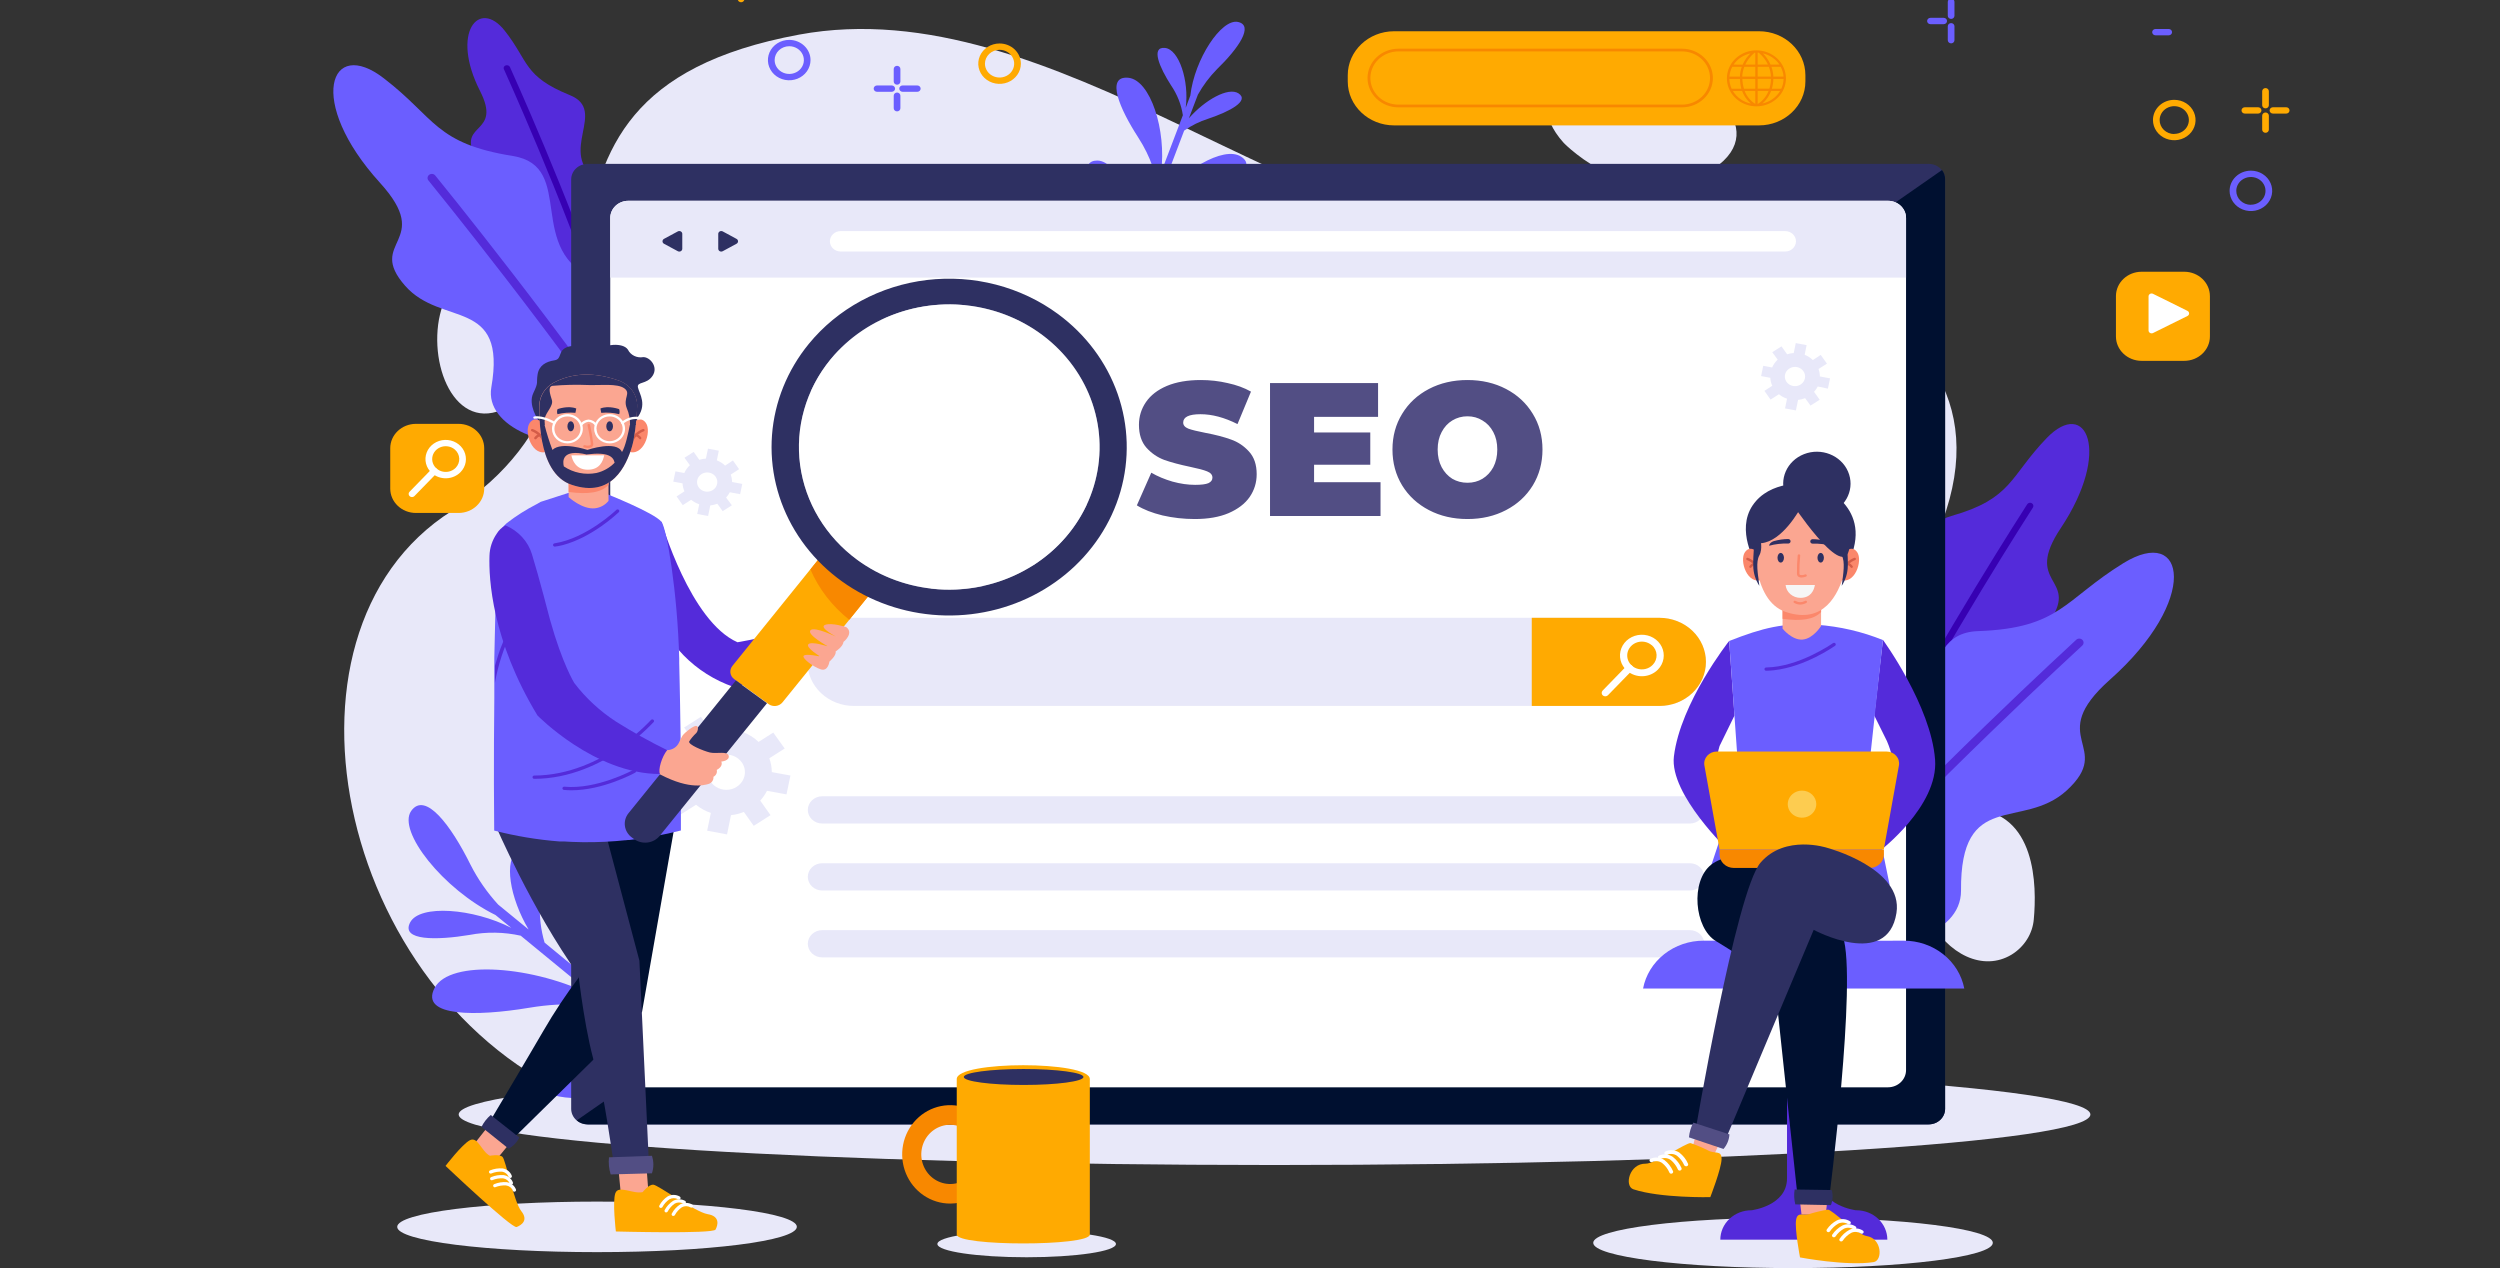 <svg width="690" height="350" viewBox="0 0 690 350" fill="none" xmlns="http://www.w3.org/2000/svg">
<rect x="0" y="0" width="690" height="350" fill="#333333" stroke="none"/>
<g clip-path="url(#clip0_2161_4464)">
<path d="M525.821 305C501.519 287.915 459.949 245.525 514.687 178.979C582.39 96.674 501.316 62.911 423.604 66.437C361.083 69.269 290.726 -3.438 220.54 9.557C127.401 26.81 187.866 101.022 124.703 141.016C70.833 175.116 93.967 279.021 164.068 305H525.821Z" fill="#E8E8F9"/>
<path d="M555.203 263.474C556.947 262.398 558.406 260.956 559.469 259.26C560.532 257.564 561.169 255.659 561.331 253.692C562.156 244.722 562.134 223.862 544.128 223.286C533.216 222.936 525.884 241.328 532.197 253.28C537.577 263.536 547.404 268.195 555.203 263.474Z" fill="#E8E8F9"/>
<path d="M431.615 39.475C431.615 39.475 452.224 60.582 472.974 46.541C489.764 35.226 469.47 19.54 453.981 17.452C437.168 15.189 418.045 24.313 431.615 39.475Z" fill="#E8E8F9"/>
<path d="M143.871 109.722C143.871 109.722 165.055 90.405 150.303 71.571C138.372 56.347 122.774 75.305 120.93 89.582C118.945 105.073 128.631 122.477 143.871 109.722Z" fill="#E8E8F9"/>
<path d="M351.772 321.544C476.135 321.544 576.952 315.3 576.952 307.596C576.952 299.893 476.135 293.648 351.772 293.648C227.409 293.648 126.593 299.893 126.593 307.596C126.593 315.3 227.409 321.544 351.772 321.544Z" fill="#E8E8F9"/>
<path d="M568.762 145.772C558.349 161.397 573.611 159.268 566.029 171.004C559.119 181.712 543.815 176.003 549.759 197.254C551.06 201.893 548.294 206.141 543.663 209.011C540.281 211.135 536.29 212.219 532.236 212.114C528.181 212.009 524.258 210.721 521.004 208.425C520.483 208.075 519.995 207.705 519.518 207.314C516.886 205.166 514.886 202.409 513.713 199.31C512.54 196.211 512.234 192.877 512.825 189.632C513.834 183.79 516.622 177.649 523.292 174.018C538.934 165.491 524.583 146.369 538.576 142.409C555.453 137.615 554.64 131.526 564.901 120.89C575.813 109.617 582.885 124.593 568.762 145.772Z" fill="#542BDA"/>
<path d="M561.082 140.091C560.789 140.543 536.861 177.696 521.047 208.421C520.526 208.071 520.038 207.701 519.561 207.31C535.429 176.555 559.216 139.628 559.509 139.175C559.637 138.977 559.843 138.836 560.081 138.782C560.319 138.728 560.57 138.766 560.778 138.887C560.987 139.008 561.136 139.203 561.193 139.429C561.25 139.655 561.21 139.893 561.082 140.091Z" fill="#3700B3"/>
<path d="M582.342 187.591C564.065 203.853 583.784 205.869 570.41 218.171C558.132 229.352 540.994 217.606 541.243 245.872C541.243 252.043 536.406 256.497 529.681 258.647C524.749 260.262 519.412 260.395 514.397 259.027C509.383 257.66 504.936 254.858 501.663 251.004C501.142 250.415 500.653 249.801 500.199 249.163C497.65 245.688 496.095 241.646 495.687 237.431C495.278 233.215 496.029 228.972 497.867 225.114C501.121 218.151 506.664 211.362 516.198 208.883C538.564 203.041 527.186 174.857 545.951 174.188C568.588 173.386 569.651 165.558 586.03 155.447C603.385 144.729 607.159 165.579 582.342 187.591Z" fill="#6B5EFF"/>
<path d="M574.696 178.187C574.186 178.649 531.775 217.603 501.664 251.012C501.143 250.423 500.654 249.808 500.2 249.171C530.398 215.741 572.537 177.035 573.058 176.561C573.285 176.355 573.59 176.244 573.904 176.25C574.218 176.257 574.517 176.382 574.734 176.597C574.951 176.813 575.069 177.101 575.062 177.399C575.055 177.697 574.923 177.981 574.696 178.187Z" fill="#542BDA"/>
<path d="M132.496 25.127C138.573 37.047 126.58 33.841 130.942 42.771C134.913 50.911 148.114 48.745 140.11 62.653C138.333 65.694 139.968 68.929 143.263 71.418C145.676 73.265 148.735 74.467 152.024 74.859C155.313 75.252 158.672 74.817 161.644 73.612C162.106 73.433 162.532 73.232 163.003 73.017C165.437 71.838 167.452 70.171 168.853 68.178C170.254 66.185 170.993 63.933 170.998 61.642C171.052 57.51 169.719 52.977 164.886 49.721C153.533 42.075 167.969 30.585 157.282 26.26C144.427 21.045 146 16.95 139.301 8.472C132.221 -0.515 124.27 8.974 132.496 25.127Z" fill="#542BDA"/>
<path d="M139.064 19.07C139.254 19.502 155.646 55.675 165.381 85C165.931 84.77 166.439 84.513 167 84.238C157.212 54.858 140.937 18.932 140.736 18.492C140.648 18.299 140.475 18.145 140.255 18.064C140.036 17.982 139.788 17.979 139.567 18.055C139.345 18.132 139.167 18.282 139.073 18.473C138.979 18.663 138.976 18.878 139.064 19.07Z" fill="#3700B3"/>
<path d="M104.873 50.449C119.945 67.033 100.835 66.427 111.849 78.916C121.891 90.303 139.934 81.974 135.604 106.924C134.663 112.388 138.679 116.906 144.788 119.615C149.261 121.638 154.336 122.402 159.321 121.8C164.306 121.199 168.958 119.262 172.643 116.254C173.218 115.795 173.783 115.336 174.306 114.803C177.242 112.04 179.312 108.657 180.315 104.983C181.317 101.309 181.218 97.469 180.028 93.838C177.936 87.291 173.637 80.624 164.892 77.309C144.401 69.439 159.359 45.913 141.545 43.057C120.061 39.604 120.186 32.561 105.981 21.642C91.013 10.026 84.444 27.969 104.873 50.449Z" fill="#6B5EFF"/>
<path d="M118.25 49.812C118.684 50.346 154.782 94.648 179.545 131.802C180.142 131.287 180.727 130.773 181.27 130.176C156.43 92.992 120.528 48.917 120.126 48.433C119.932 48.198 119.647 48.045 119.334 48.008C119.021 47.972 118.705 48.054 118.456 48.238C118.333 48.328 118.231 48.441 118.154 48.569C118.077 48.697 118.028 48.838 118.009 48.984C117.99 49.13 118.001 49.279 118.043 49.42C118.084 49.562 118.154 49.695 118.25 49.812Z" fill="#542BDA"/>
<path d="M336.209 61.428C331.091 58.148 318.284 66.248 311.582 76.082L317.528 60.477C321.019 57.753 325.02 55.663 329.327 54.314C338.476 51.277 347.647 46.512 342.529 43.225C337.721 40.14 326.138 47.092 319.198 56.089L326.829 36.05C328.852 34.629 331.101 33.517 333.495 32.756C339.254 30.839 345.013 27.835 341.817 25.763C339.009 23.961 332.545 27.586 328.139 32.635L330.615 26.141C332.032 23.583 333.807 21.213 335.892 19.095C341.766 13.398 346.208 6.986 341.651 6.055C337.094 5.123 329.694 16.294 328.528 26.384L327.254 29.759C328.247 22.422 325.432 13.56 321.495 13.223C317.557 12.885 320.055 18.663 323.215 23.57C324.92 26.062 326.03 28.872 326.469 31.804L320.458 47.598C321.991 35.969 317.528 21.95 311.323 21.45C305.118 20.951 309.048 30.049 314.087 37.838C317.888 43.724 318.954 48.401 319.249 50.852L312.05 69.791C313.324 58.317 308.94 44.352 302.829 44.311C298.113 44.311 299.56 50.514 305.19 59.322C308.006 63.654 309.857 68.476 310.632 73.497L307.234 82.413C307.741 82.769 308.351 82.974 308.983 83L310.33 79.45C312.237 77.715 316.218 74.779 323.05 72.504C332.163 69.467 341.334 64.742 336.209 61.428Z" fill="#6B5EFF"/>
<path d="M202.194 306.278H206.457L206.316 306.154C204.765 302.657 202.52 295.734 202.856 285.387C203.301 271.521 201.175 256.668 193.441 261.677C185.707 266.687 190.87 288.215 201.945 302.564L181.813 286.035C179.639 279.88 178.694 273.396 179.026 266.913C179.47 253.047 177.344 238.204 169.621 243.255C162.376 247.945 166.465 267.211 176.13 281.427L150.303 260.155C149.281 256.676 148.845 253.066 149.013 249.457C149.284 240.714 147.928 231.364 143.079 234.512C138.849 237.258 140.747 247.884 145.899 256.545L137.493 249.663C134.466 246.355 131.913 242.682 129.9 238.739C124.477 227.774 117.351 218.311 113.478 223.835C109.606 229.358 122.286 245.436 136.756 252.543L141.094 256.082C130.638 250.712 115.8 249.55 113.186 254.611C110.571 259.671 120.54 259.548 129.618 258.036C134.28 257.146 139.09 257.22 143.719 258.252L164.09 274.977C147.505 266.522 124.076 264.691 119.932 272.704C115.789 280.717 131.614 280.542 145.965 278.156C156.811 276.335 164.404 277.497 168.276 278.464L192.703 298.522C176.195 290.478 152.917 288.606 149.511 296.722C146.887 302.986 157.017 304.508 173.288 301.865C181.32 300.499 189.562 300.702 197.509 302.462L202.194 306.278Z" fill="#6B5EFF"/>
<path d="M536.849 49.503V306.027C536.849 306.593 536.732 307.153 536.503 307.675C536.275 308.197 535.94 308.672 535.518 309.071C535.095 309.471 534.594 309.787 534.043 310.003C533.492 310.218 532.901 310.328 532.305 310.327H162.179C160.977 310.327 159.824 309.874 158.973 309.068C158.123 308.261 157.646 307.168 157.646 306.027V49.503C157.654 48.368 158.136 47.282 158.985 46.483C159.834 45.683 160.983 45.234 162.179 45.234H532.315C532.912 45.232 533.504 45.341 534.056 45.556C534.608 45.771 535.109 46.087 535.532 46.487C535.954 46.887 536.289 47.362 536.517 47.885C536.745 48.408 536.862 48.968 536.86 49.534L536.849 49.503Z" fill="#2E3062"/>
<path d="M536.849 49.501V306.025C536.849 306.591 536.732 307.151 536.503 307.673C536.275 308.195 535.94 308.67 535.517 309.069C535.095 309.469 534.594 309.785 534.043 310.001C533.491 310.216 532.901 310.326 532.304 310.325H162.179C161.072 310.321 160.006 309.929 159.186 309.224L535.992 46.93C536.563 47.676 536.864 48.579 536.849 49.501Z" fill="#001030"/>
<path d="M521.068 55.422H173.428C170.666 55.422 168.428 57.545 168.428 60.164V295.355C168.428 297.974 170.666 300.097 173.428 300.097H521.068C523.829 300.097 526.068 297.974 526.068 295.355V60.164C526.068 57.545 523.829 55.422 521.068 55.422Z" fill="white"/>
<path d="M526.068 60.164V76.621H168.428V60.164C168.426 59.541 168.555 58.923 168.805 58.347C169.056 57.772 169.425 57.248 169.889 56.808C170.354 56.367 170.906 56.018 171.513 55.78C172.12 55.542 172.771 55.42 173.428 55.422H521.068C522.394 55.422 523.666 55.922 524.604 56.811C525.541 57.7 526.068 58.906 526.068 60.164Z" fill="#E8E8F9"/>
<path d="M229.051 66.6C229.049 66.97 229.125 67.337 229.274 67.68C229.423 68.022 229.642 68.334 229.918 68.596C230.194 68.858 230.523 69.065 230.884 69.206C231.245 69.347 231.632 69.419 232.023 69.418H492.715C493.105 69.418 493.491 69.345 493.852 69.204C494.213 69.062 494.54 68.854 494.816 68.593C495.092 68.331 495.311 68.02 495.46 67.678C495.61 67.336 495.687 66.97 495.687 66.6C495.687 65.852 495.374 65.135 494.816 64.607C494.259 64.078 493.503 63.781 492.715 63.781H232.023C231.235 63.781 230.479 64.078 229.921 64.607C229.364 65.135 229.051 65.852 229.051 66.6Z" fill="white"/>
<path d="M188.311 66.596V68.653C188.312 68.791 188.274 68.926 188.202 69.045C188.13 69.164 188.026 69.263 187.9 69.332C187.775 69.401 187.632 69.437 187.488 69.437C187.343 69.437 187.2 69.401 187.075 69.332L185.166 68.304L183.257 67.275C183.133 67.206 183.031 67.108 182.959 66.989C182.888 66.871 182.851 66.737 182.851 66.601C182.851 66.465 182.888 66.331 182.959 66.213C183.031 66.095 183.133 65.997 183.257 65.928L185.166 64.899L187.075 63.87C187.2 63.802 187.341 63.766 187.485 63.766C187.629 63.765 187.77 63.801 187.895 63.868C188.021 63.936 188.125 64.033 188.198 64.151C188.271 64.269 188.31 64.403 188.311 64.539V66.596Z" fill="#2E3062"/>
<path d="M198.236 66.596V68.653C198.236 68.791 198.274 68.926 198.346 69.045C198.418 69.164 198.522 69.263 198.648 69.332C198.773 69.401 198.915 69.437 199.06 69.437C199.205 69.437 199.347 69.401 199.473 69.332L201.382 68.304L203.28 67.275C203.407 67.208 203.512 67.11 203.585 66.992C203.659 66.874 203.697 66.739 203.697 66.601C203.697 66.464 203.659 66.329 203.585 66.211C203.512 66.092 203.407 65.995 203.28 65.928L201.382 64.899L199.473 63.87C199.348 63.802 199.207 63.766 199.063 63.766C198.919 63.765 198.777 63.801 198.652 63.868C198.527 63.936 198.423 64.033 198.35 64.151C198.277 64.269 198.238 64.403 198.236 64.539V66.596Z" fill="#2E3062"/>
<path d="M329.758 143.253C326.718 143.253 323.748 142.921 320.848 142.257C317.983 141.558 315.625 140.632 313.773 139.479L317.756 130.465C319.503 131.478 321.46 132.299 323.626 132.928C325.792 133.522 327.871 133.819 329.863 133.819C331.575 133.819 332.798 133.662 333.532 133.347C334.265 132.998 334.632 132.491 334.632 131.827C334.632 131.059 334.143 130.482 333.165 130.098C332.221 129.713 330.649 129.294 328.448 128.84C325.618 128.246 323.259 127.617 321.373 126.953C319.486 126.254 317.844 125.136 316.446 123.599C315.048 122.027 314.35 119.913 314.35 117.257C314.35 114.951 314.996 112.855 316.289 110.968C317.582 109.081 319.503 107.596 322.054 106.513C324.639 105.43 327.767 104.889 331.435 104.889C333.951 104.889 336.414 105.168 338.825 105.727C341.271 106.251 343.42 107.037 345.272 108.086L341.55 117.048C337.952 115.231 334.545 114.322 331.33 114.322C328.151 114.322 326.561 115.091 326.561 116.628C326.561 117.362 327.033 117.921 327.976 118.305C328.92 118.655 330.474 119.039 332.641 119.458C335.436 119.983 337.794 120.594 339.716 121.293C341.638 121.957 343.297 123.057 344.695 124.595C346.128 126.132 346.844 128.228 346.844 130.884C346.844 133.19 346.197 135.286 344.905 137.173C343.612 139.025 341.673 140.51 339.087 141.628C336.537 142.711 333.427 143.253 329.758 143.253ZM381.027 133.085V142.414H350.524V105.727H380.346V115.056H362.684V119.354H378.197V128.263H362.684V133.085H381.027ZM405.023 143.253C401.075 143.253 397.528 142.432 394.384 140.789C391.239 139.147 388.776 136.876 386.994 133.976C385.212 131.041 384.321 127.739 384.321 124.071C384.321 120.402 385.212 117.118 386.994 114.217C388.776 111.283 391.239 108.994 394.384 107.352C397.528 105.71 401.075 104.889 405.023 104.889C408.971 104.889 412.518 105.71 415.662 107.352C418.807 108.994 421.27 111.283 423.052 114.217C424.834 117.118 425.725 120.402 425.725 124.071C425.725 127.739 424.834 131.041 423.052 133.976C421.27 136.876 418.807 139.147 415.662 140.789C412.518 142.432 408.971 143.253 405.023 143.253ZM405.023 133.242C406.56 133.242 407.941 132.875 409.163 132.142C410.421 131.373 411.417 130.307 412.151 128.945C412.885 127.547 413.251 125.922 413.251 124.071C413.251 122.219 412.885 120.612 412.151 119.249C411.417 117.851 410.421 116.786 409.163 116.052C407.941 115.283 406.56 114.899 405.023 114.899C403.486 114.899 402.088 115.283 400.83 116.052C399.607 116.786 398.629 117.851 397.895 119.249C397.162 120.612 396.795 122.219 396.795 124.071C396.795 125.922 397.162 127.547 397.895 128.945C398.629 130.307 399.607 131.373 400.83 132.142C402.088 132.875 403.486 133.242 405.023 133.242Z" fill="#524E84"/>
<path d="M470.837 182.684C470.837 185.909 469.486 189.001 467.082 191.281C464.677 193.561 461.416 194.842 458.016 194.842H235.657C232.257 194.842 228.995 193.561 226.591 191.281C224.187 189.001 222.836 185.909 222.836 182.684C222.836 179.459 224.186 176.365 226.59 174.083C228.995 171.802 232.256 170.518 235.657 170.516H458.016C461.417 170.518 464.678 171.802 467.083 174.083C469.487 176.365 470.837 179.459 470.837 182.684Z" fill="#E8E8F9"/>
<path d="M458.017 170.516H422.765V194.842H458.017C461.417 194.842 464.678 193.561 467.082 191.281C469.487 189.001 470.838 185.909 470.838 182.684C470.838 179.459 469.487 176.365 467.083 174.083C464.679 171.802 461.418 170.518 458.017 170.516Z" fill="#FFAA01"/>
<path d="M449.056 185.125C448.178 184.356 447.561 183.357 447.281 182.255C447.002 181.154 447.074 179.998 447.487 178.935C447.901 177.871 448.637 176.948 449.604 176.282C450.571 175.616 451.724 175.237 452.918 175.192C454.112 175.147 455.293 175.44 456.312 176.032C457.331 176.624 458.142 177.489 458.643 178.518C459.143 179.547 459.31 180.694 459.123 181.813C458.936 182.932 458.403 183.974 457.592 184.806C456.503 185.919 454.993 186.578 453.394 186.637C451.794 186.697 450.234 186.153 449.056 185.125ZM455.9 178.1C455.312 177.585 454.577 177.247 453.786 177.128C452.996 177.01 452.186 177.116 451.459 177.434C450.733 177.752 450.122 178.268 449.704 178.915C449.287 179.562 449.081 180.312 449.112 181.071C449.144 181.829 449.413 182.561 449.883 183.175C450.354 183.789 451.006 184.256 451.757 184.518C452.508 184.781 453.324 184.826 454.102 184.648C454.88 184.47 455.585 184.078 456.128 183.52C456.494 183.149 456.778 182.712 456.964 182.235C457.151 181.759 457.236 181.252 457.215 180.744C457.194 180.236 457.067 179.738 456.841 179.277C456.615 178.816 456.296 178.402 455.9 178.058V178.1Z" fill="white"/>
<path d="M442.375 191.943C442.183 191.771 442.07 191.534 442.06 191.285C442.05 191.035 442.144 190.791 442.321 190.605L448.992 183.745C449.171 183.559 449.422 183.449 449.687 183.438C449.952 183.428 450.211 183.518 450.407 183.688C450.603 183.859 450.719 184.096 450.73 184.348C450.741 184.599 450.647 184.845 450.467 185.03L443.785 191.891C443.604 192.073 443.355 192.18 443.091 192.19C442.828 192.199 442.57 192.111 442.375 191.943Z" fill="white"/>
<path d="M222.955 223.528C222.955 224.526 223.373 225.484 224.118 226.19C224.862 226.896 225.872 227.293 226.925 227.293H466.401C467.453 227.293 468.463 226.896 469.208 226.19C469.952 225.484 470.37 224.526 470.37 223.528C470.368 222.531 469.948 221.576 469.204 220.872C468.46 220.169 467.452 219.773 466.401 219.773H226.925C225.874 219.773 224.866 220.169 224.122 220.872C223.377 221.576 222.958 222.531 222.955 223.528Z" fill="#E8E8F9"/>
<path d="M222.955 242.012C222.955 243.011 223.373 243.968 224.118 244.674C224.862 245.38 225.872 245.777 226.925 245.777H466.401C467.453 245.777 468.463 245.38 469.208 244.674C469.952 243.968 470.37 243.011 470.37 242.012C470.37 241.518 470.268 241.029 470.068 240.573C469.868 240.117 469.576 239.703 469.207 239.354C468.838 239.005 468.401 238.729 467.919 238.541C467.437 238.353 466.921 238.256 466.401 238.258H226.925C226.404 238.256 225.888 238.353 225.407 238.541C224.925 238.729 224.487 239.005 224.119 239.354C223.75 239.703 223.457 240.117 223.257 240.573C223.058 241.029 222.955 241.518 222.955 242.012Z" fill="#E8E8F9"/>
<path d="M222.955 260.483C222.955 260.977 223.058 261.466 223.257 261.923C223.457 262.379 223.75 262.793 224.119 263.142C224.487 263.491 224.925 263.767 225.407 263.955C225.888 264.143 226.404 264.239 226.925 264.238H466.401C466.921 264.239 467.437 264.143 467.919 263.955C468.401 263.767 468.838 263.491 469.207 263.142C469.576 262.793 469.868 262.379 470.068 261.923C470.268 261.466 470.37 260.977 470.37 260.483C470.37 259.485 469.952 258.527 469.208 257.821C468.463 257.115 467.453 256.719 466.401 256.719H226.925C225.872 256.719 224.862 257.115 224.118 257.821C223.373 258.527 222.955 259.485 222.955 260.483Z" fill="#E8E8F9"/>
<path d="M217.076 219.252L218.161 214.047L213.019 213.101C213.008 211.802 212.777 210.514 212.336 209.285L216.577 206.59L213.421 202.187L209.364 204.769C208.182 203.627 206.769 202.725 205.21 202.115L206.218 197.24L200.73 196.211L199.645 201.231C198.511 201.294 197.391 201.501 196.315 201.848L193.463 197.836L188.82 200.788L191.554 204.635C190.347 205.76 189.392 207.103 188.744 208.585L184.254 207.742L183.169 212.946L187.822 213.81C187.899 215.192 188.233 216.551 188.809 217.822L184.753 220.404L187.866 224.806L192.107 222.111C193.305 223.103 194.693 223.868 196.196 224.364L195.176 229.27L200.665 230.299L201.75 224.981C202.975 224.853 204.173 224.555 205.307 224.096L208.03 227.933L212.661 224.981L209.82 220.97C210.566 220.151 211.193 219.241 211.685 218.264L217.076 219.252ZM203.301 217.195C202.454 217.723 201.462 218.002 200.449 217.996C199.436 217.991 198.447 217.701 197.608 217.163C196.768 216.626 196.115 215.864 195.731 214.975C195.347 214.086 195.249 213.109 195.45 212.167C195.651 211.226 196.141 210.361 196.859 209.683C197.577 209.006 198.49 208.544 199.484 208.358C200.478 208.172 201.508 208.269 202.444 208.637C203.38 209.005 204.18 209.628 204.743 210.426C205.116 210.959 205.375 211.556 205.504 212.184C205.633 212.811 205.631 213.457 205.497 214.084C205.363 214.71 205.1 215.306 204.723 215.836C204.346 216.366 203.863 216.821 203.301 217.174V217.195Z" fill="#E8E8F9"/>
<path d="M504.505 107.265L505.091 104.426L502.281 103.901C502.28 103.201 502.155 102.506 501.913 101.844L504.234 100.363L502.52 97.956L500.351 99.376C499.708 98.749 498.936 98.256 498.084 97.925L498.626 95.261L495.632 94.695L495.068 97.442C494.447 97.473 493.834 97.587 493.246 97.781L491.684 95.59L489.146 97.205L490.643 99.262C489.98 99.874 489.459 100.609 489.113 101.422L486.651 100.96L486.065 103.798L488.604 104.272C488.644 105.03 488.828 105.776 489.146 106.473L486.977 107.882L488.68 110.289L490.99 108.808C491.642 109.354 492.401 109.774 493.224 110.042L492.671 112.727L495.665 113.282L496.272 110.371C496.942 110.306 497.597 110.143 498.214 109.888L499.7 111.945L502.238 110.33L500.676 108.139C501.088 107.698 501.432 107.202 501.696 106.668L504.505 107.265ZM496.977 106.123C496.518 106.416 495.978 106.574 495.424 106.576C494.871 106.577 494.329 106.423 493.868 106.133C493.406 105.843 493.046 105.43 492.833 104.945C492.619 104.461 492.562 103.928 492.668 103.412C492.774 102.897 493.039 102.424 493.429 102.051C493.819 101.679 494.317 101.425 494.86 101.321C495.402 101.217 495.965 101.267 496.477 101.467C496.989 101.666 497.428 102.005 497.737 102.441C498.151 103.025 498.303 103.74 498.161 104.431C498.019 105.122 497.593 105.73 496.977 106.123Z" fill="#E8E8F9"/>
<path d="M204.277 136.398L204.862 133.559L202.053 133.034C202.046 132.334 201.922 131.64 201.684 130.977L203.995 129.496L202.292 127.089L200.122 128.508C199.476 127.882 198.7 127.388 197.844 127.058L198.398 124.394L195.404 123.828L194.829 126.575C194.208 126.606 193.594 126.72 193.007 126.914L191.456 124.723L188.918 126.338L190.404 128.395C189.744 129.009 189.224 129.744 188.874 130.555L186.423 130.092L185.826 132.931L188.375 133.404C188.418 134.162 188.597 134.906 188.907 135.606L186.737 137.015L188.44 139.422L190.761 137.941C191.414 138.487 192.173 138.906 192.996 139.175L192.432 141.86L195.436 142.415L196.033 139.504C196.703 139.439 197.358 139.276 197.975 139.021L199.461 141.078L201.999 139.463L200.404 137.334C200.809 136.887 201.152 136.393 201.424 135.863L204.277 136.398ZM196.738 135.256C196.278 135.548 195.737 135.703 195.184 135.704C194.63 135.704 194.089 135.548 193.629 135.257C193.169 134.966 192.81 134.551 192.598 134.067C192.386 133.582 192.33 133.048 192.438 132.534C192.545 132.019 192.811 131.546 193.203 131.174C193.594 130.803 194.092 130.55 194.635 130.447C195.177 130.345 195.74 130.397 196.252 130.597C196.763 130.798 197.2 131.137 197.508 131.574C197.713 131.863 197.855 132.188 197.927 132.53C197.999 132.872 197.999 133.224 197.928 133.566C197.856 133.908 197.714 134.233 197.51 134.523C197.306 134.813 197.044 135.062 196.738 135.256Z" fill="#E8E8F9"/>
<path d="M219.929 338.594C219.929 342.503 195.22 345.589 164.773 345.589C134.326 345.589 109.628 342.503 109.628 338.615C109.628 334.726 134.315 331.641 164.773 331.641C195.231 331.641 219.929 334.747 219.929 338.594Z" fill="#E8E8F9"/>
<path d="M180.554 167.069C182.061 172.204 184.835 176.925 188.647 180.842C192.459 184.759 197.199 187.76 202.476 189.595C207.78 188.567 212.875 186.733 217.563 184.164C216.373 181.124 215.544 177.967 215.09 174.752C208.897 176.388 203.549 177.262 203.549 177.262C190.479 171.512 182.539 143.977 182.539 143.977C174.773 150.992 180.554 167.069 180.554 167.069Z" fill="#542BDA"/>
<path d="M136.561 308.555L130.985 315.611C131.978 317.956 133.779 319.914 136.094 321.165L142.711 313.091L136.561 308.555Z" fill="#FBA691"/>
<path d="M135.215 318.993C135.215 318.993 137.807 318.468 138.697 319.311C139.586 320.155 141.831 331.706 143.881 334.278C145.931 336.849 143.881 338.145 142.591 338.659C141.3 339.174 122.969 321.79 122.969 321.79C122.969 321.79 127.503 315.855 129.683 314.703C131.863 313.551 132.894 317.82 135.215 318.993Z" fill="#FFAA01"/>
<path d="M135.563 325.728C135.502 325.708 135.446 325.675 135.399 325.633C135.352 325.59 135.316 325.538 135.291 325.481C135.247 325.369 135.249 325.245 135.298 325.134C135.346 325.024 135.437 324.934 135.552 324.885C136.644 324.423 137.842 324.232 139.034 324.329C139.613 324.423 140.155 324.663 140.602 325.026C141.049 325.388 141.384 325.858 141.572 326.386C141.606 326.502 141.591 326.626 141.53 326.732C141.469 326.837 141.368 326.917 141.246 326.952C141.187 326.969 141.125 326.975 141.064 326.968C141.002 326.962 140.943 326.944 140.889 326.915C140.835 326.886 140.788 326.847 140.751 326.801C140.713 326.754 140.686 326.7 140.672 326.644C140.533 326.274 140.292 325.947 139.973 325.697C139.654 325.447 139.269 325.283 138.86 325.224C137.849 325.159 136.836 325.329 135.91 325.718C135.8 325.763 135.676 325.766 135.563 325.728Z" fill="white"/>
<path d="M135.259 323.885C135.199 323.864 135.145 323.831 135.1 323.789C135.055 323.746 135.021 323.695 134.998 323.638C134.947 323.527 134.945 323.4 134.991 323.286C135.038 323.173 135.13 323.081 135.248 323.032C136.342 322.576 137.539 322.388 138.73 322.486C139.309 322.58 139.851 322.821 140.298 323.183C140.745 323.545 141.08 324.015 141.268 324.544C141.286 324.601 141.292 324.661 141.285 324.721C141.279 324.781 141.26 324.838 141.23 324.891C141.199 324.944 141.158 324.99 141.109 325.028C141.06 325.065 141.003 325.093 140.942 325.109C140.883 325.126 140.821 325.132 140.76 325.126C140.698 325.119 140.639 325.101 140.585 325.072C140.531 325.043 140.484 325.004 140.447 324.958C140.409 324.911 140.382 324.858 140.367 324.801C140.229 324.435 139.99 324.111 139.675 323.861C139.361 323.612 138.982 323.446 138.578 323.381C137.567 323.317 136.554 323.486 135.627 323.875C135.57 323.902 135.508 323.917 135.444 323.919C135.38 323.921 135.317 323.909 135.259 323.885Z" fill="white"/>
<path d="M136.407 327.673C136.347 327.654 136.292 327.622 136.247 327.579C136.201 327.536 136.167 327.484 136.147 327.427C136.122 327.372 136.109 327.313 136.107 327.253C136.106 327.194 136.118 327.135 136.141 327.079C136.164 327.024 136.199 326.973 136.243 326.93C136.286 326.888 136.339 326.854 136.397 326.83C137.489 326.369 138.687 326.178 139.878 326.275C140.458 326.368 141 326.609 141.447 326.971C141.894 327.333 142.229 327.803 142.417 328.332C142.45 328.448 142.435 328.572 142.375 328.677C142.314 328.783 142.212 328.862 142.091 328.898C142.032 328.913 141.97 328.918 141.909 328.911C141.848 328.903 141.79 328.885 141.736 328.856C141.683 328.828 141.636 328.789 141.598 328.743C141.56 328.698 141.533 328.645 141.516 328.589C141.373 328.216 141.124 327.887 140.797 327.638C140.47 327.39 140.077 327.231 139.661 327.18C138.652 327.119 137.641 327.285 136.711 327.663C136.615 327.701 136.507 327.705 136.407 327.673Z" fill="white"/>
<path d="M170.5 320.649L171.335 329.371C173.729 330.487 176.451 330.803 179.058 330.266L178.277 320.062L170.5 320.649Z" fill="#FBA691"/>
<path d="M177.376 329.027C177.376 329.027 178.992 326.908 180.305 326.97C181.617 327.032 191.846 334.53 195.317 335.106C198.788 335.682 198.159 338.12 197.486 339.365C196.814 340.609 169.979 339.889 169.979 339.889C169.979 339.889 168.992 331.661 169.838 329.315C170.684 326.97 174.675 329.624 177.376 329.027Z" fill="#FFAA01"/>
<path d="M184.036 334.593C183.914 334.638 183.778 334.638 183.656 334.593C183.546 334.534 183.463 334.438 183.425 334.323C183.386 334.208 183.396 334.084 183.45 333.976C183.984 332.962 184.779 332.091 185.761 331.445C186.266 331.159 186.843 331.008 187.431 331.008C188.019 331.008 188.597 331.159 189.102 331.445C189.206 331.512 189.279 331.615 189.305 331.732C189.332 331.849 189.309 331.971 189.243 332.073C189.17 332.171 189.06 332.238 188.936 332.259C188.812 332.28 188.685 332.254 188.581 332.186C188.226 331.988 187.821 331.884 187.409 331.884C186.997 331.884 186.593 331.988 186.238 332.186C185.417 332.752 184.751 333.496 184.296 334.356C184.245 334.464 184.151 334.549 184.036 334.593Z" fill="white"/>
<path d="M182.561 333.349C182.502 333.374 182.437 333.387 182.371 333.387C182.306 333.387 182.241 333.374 182.182 333.349C182.07 333.294 181.985 333.199 181.947 333.086C181.908 332.972 181.919 332.849 181.976 332.742C182.505 331.723 183.3 330.848 184.286 330.201C184.796 329.923 185.376 329.78 185.964 329.789C186.552 329.799 187.127 329.959 187.627 330.253C187.732 330.322 187.805 330.426 187.831 330.545C187.858 330.664 187.835 330.787 187.768 330.891C187.696 330.988 187.585 331.055 187.462 331.076C187.338 331.098 187.21 331.071 187.106 331.004C186.753 330.799 186.348 330.691 185.935 330.691C185.521 330.691 185.116 330.799 184.763 331.004C183.94 331.563 183.274 332.305 182.822 333.164C182.794 333.21 182.756 333.25 182.712 333.282C182.667 333.314 182.616 333.336 182.561 333.349Z" fill="white"/>
<path d="M185.99 335.57C185.872 335.616 185.739 335.616 185.621 335.57C185.511 335.511 185.428 335.415 185.389 335.3C185.351 335.186 185.36 335.061 185.415 334.953C185.943 333.933 186.739 333.058 187.726 332.412C188.235 332.134 188.815 331.991 189.403 332C189.992 332.009 190.566 332.17 191.066 332.464C191.172 332.533 191.245 332.638 191.269 332.757C191.294 332.877 191.267 333 191.197 333.102C191.163 333.151 191.119 333.193 191.067 333.226C191.016 333.258 190.958 333.28 190.897 333.291C190.836 333.301 190.773 333.3 190.713 333.287C190.653 333.274 190.596 333.249 190.546 333.215C190.191 333.011 189.784 332.904 189.369 332.904C188.954 332.904 188.547 333.011 188.192 333.215C187.373 333.776 186.71 334.517 186.261 335.375C186.232 335.423 186.193 335.465 186.147 335.499C186.1 335.532 186.047 335.557 185.99 335.57Z" fill="white"/>
<path d="M165.348 225.922L159.751 269.782C156.191 274.496 152.931 279.408 149.989 284.491C145.975 291.423 135.28 309.393 135.28 309.393L141.788 314.073L177.203 279.276L186.629 225.5L165.348 225.922Z" fill="#001030"/>
<path d="M143.317 313.957C142.707 315.252 141.682 316.332 140.389 317.043L132.883 311.026C133.501 309.781 134.371 308.662 135.443 307.734L143.317 313.957Z" fill="#2E3062"/>
<path d="M136.745 227.745C136.745 227.745 146.724 250.991 159.675 269.116C159.675 269.116 161.617 286.756 164.925 296.147C166.368 300.262 169.177 319.744 169.177 319.744L179.015 319.322L176.477 265.155L166.075 225.914L136.745 227.745Z" fill="#2E3062"/>
<path d="M179.927 319C180.464 320.571 180.464 322.263 179.927 323.834L168.549 324.143C168.07 322.613 167.912 321.009 168.082 319.422L179.927 319Z" fill="#524E84"/>
<path d="M182.54 143.98C184.026 145.729 186.998 163.606 187.465 181.74V182.995C187.519 184.908 187.563 186.842 187.595 188.766C187.628 190.689 187.671 192.572 187.704 194.464C187.758 197.55 187.812 200.584 187.845 203.506C187.845 203.845 187.845 204.174 187.845 204.534C187.845 207.383 187.91 210.12 187.931 212.681C187.931 213.01 187.931 213.339 187.931 213.709C187.931 217.546 187.931 220.91 187.931 223.666V224.767C187.931 226.68 187.931 228.192 187.931 229.21C183.247 230.414 178.476 231.294 173.657 231.844H173.277L172.637 231.916H172.485C171.661 232.008 170.837 232.08 170.002 232.142C165.921 232.461 161.824 232.533 157.734 232.358L156.649 232.296L155.684 232.245H155.25H154.436C148.339 231.771 142.301 230.765 136.398 229.241C136.398 226.989 136.333 222.422 136.322 216.517V215.489C136.322 208.988 136.322 200.996 136.431 192.767C136.431 192.119 136.431 191.471 136.431 190.813C136.431 190.154 136.431 189.301 136.431 188.539C136.431 188.416 136.431 188.282 136.431 188.159V187.624C136.431 187.264 136.431 186.904 136.431 186.595C136.431 186.071 136.431 185.567 136.431 185.032C136.431 184.497 136.431 184.25 136.431 183.849C136.431 183.067 136.431 182.285 136.431 181.504C136.724 165.18 137.298 150.172 138.405 146.346C138.476 146.079 138.585 145.823 138.73 145.585C138.86 145.405 139.002 145.234 139.153 145.07C139.359 144.844 139.609 144.618 139.869 144.381C142.45 142.385 145.225 140.625 148.156 139.125L149.241 138.508C149.295 138.508 158.059 135.679 158.113 135.648L167.268 136.255C167.268 136.255 180.371 141.429 182.54 143.98Z" fill="#6B5EFF"/>
<path d="M145.585 167.526C145.585 167.431 145.555 167.339 145.497 167.261C145.439 167.184 145.357 167.125 145.262 167.095C145.167 167.064 145.064 167.062 144.969 167.09C144.873 167.118 144.788 167.173 144.728 167.249C141.518 171.351 139.071 175.943 137.493 180.826C137.157 181.855 136.864 182.832 136.604 183.768C136.604 184.169 136.604 184.56 136.604 184.951C136.604 185.342 136.604 185.98 136.604 186.514C136.604 186.864 136.604 187.224 136.604 187.543V188.078C136.604 188.201 136.604 188.335 136.604 188.458C137.043 185.945 137.667 183.464 138.469 181.032C140.009 176.26 142.397 171.772 145.53 167.763C145.59 167.681 145.624 167.585 145.628 167.485L145.585 167.526Z" fill="#542BDA"/>
<path d="M147.451 214.959C157.343 214.959 165.782 210.649 171.13 207.08C174.539 204.819 177.662 202.192 180.436 199.252C180.499 199.159 180.524 199.048 180.507 198.939C180.489 198.83 180.43 198.731 180.341 198.66C180.252 198.589 180.138 198.552 180.022 198.555C179.906 198.558 179.794 198.601 179.709 198.676C176.98 201.56 173.908 204.135 170.555 206.35C165.327 209.847 157.083 214.023 147.44 214.054C147.377 214.055 147.316 214.068 147.258 214.092C147.201 214.116 147.149 214.151 147.106 214.194C147.063 214.237 147.029 214.287 147.006 214.343C146.983 214.398 146.972 214.457 146.974 214.517C146.974 214.576 146.986 214.634 147.01 214.688C147.034 214.743 147.07 214.792 147.114 214.833C147.159 214.874 147.211 214.907 147.269 214.928C147.327 214.95 147.389 214.96 147.451 214.959Z" fill="#542BDA"/>
<path d="M157.755 218.119C166.335 218.119 174.904 213.48 175.295 213.264C175.353 213.237 175.405 213.198 175.447 213.151C175.489 213.104 175.521 213.049 175.539 212.989C175.558 212.93 175.564 212.868 175.557 212.806C175.549 212.745 175.528 212.686 175.495 212.632C175.463 212.579 175.419 212.532 175.366 212.495C175.314 212.458 175.254 212.432 175.191 212.418C175.127 212.404 175.061 212.402 174.997 212.414C174.933 212.425 174.872 212.448 174.817 212.483C174.709 212.544 164.643 217.996 155.705 217.122C155.588 217.122 155.475 217.164 155.388 217.239C155.301 217.314 155.246 217.417 155.234 217.528C155.222 217.638 155.253 217.75 155.322 217.84C155.391 217.93 155.493 217.993 155.608 218.016C156.321 218.087 157.038 218.121 157.755 218.119Z" fill="#542BDA"/>
<path d="M155.293 150.457C163.569 148.276 170.479 141.641 170.826 141.333C170.902 141.245 170.94 141.133 170.933 141.02C170.926 140.907 170.874 140.8 170.788 140.721C170.702 140.642 170.588 140.597 170.469 140.594C170.349 140.591 170.233 140.631 170.142 140.705C170.067 140.777 161.899 148.585 153.037 149.963C152.975 149.973 152.916 149.995 152.863 150.027C152.81 150.058 152.764 150.1 152.727 150.149C152.691 150.197 152.665 150.252 152.651 150.31C152.638 150.369 152.636 150.429 152.647 150.488C152.657 150.546 152.68 150.602 152.714 150.653C152.747 150.703 152.791 150.747 152.842 150.781C152.894 150.816 152.952 150.84 153.013 150.853C153.074 150.866 153.138 150.868 153.2 150.858C153.905 150.786 154.61 150.632 155.293 150.457Z" fill="#542BDA"/>
<path d="M148.34 113.828C148.34 121.759 153.492 127.2 161.855 127.2C170.218 127.2 176.075 121.347 176.075 113.417C176.075 105.486 171.118 99.469 162.766 99.469C152.733 99.469 148.34 105.918 148.34 113.828Z" fill="#2E3062"/>
<path d="M148.568 115.932C148.568 115.932 145.639 111.745 147.19 108.505C148.742 105.265 147.971 105.892 148.373 103.362C148.774 100.832 150.705 99.813 153.015 99.453C155.326 99.093 153.742 96.573 156.942 95.668C160.142 94.763 162.712 97.931 164.773 96.511C166.834 95.092 171.889 94.393 173.31 96.511C173.669 97.248 174.276 97.85 175.037 98.222C175.797 98.595 176.666 98.717 177.507 98.569C179.329 98.486 181.77 101.212 180.121 103.712C178.473 106.211 175.696 105.224 176.075 106.952C176.455 108.68 178.809 111.735 175.663 115.602C174.709 116.785 148.568 115.932 148.568 115.932Z" fill="#2E3062"/>
<path d="M150.249 117.232C150.249 117.232 147.928 114.29 146.203 116.718C144.479 119.145 146.919 126.325 151.149 124.576L150.249 117.232Z" fill="#FB876B"/>
<path d="M150.217 122.377C150.14 122.377 150.066 122.352 150.005 122.308C149.944 122.263 149.9 122.2 149.881 122.13C149.622 121.438 149.212 120.805 148.677 120.273C148.143 119.741 147.496 119.323 146.779 119.044C146.735 119.028 146.694 119.004 146.66 118.973C146.625 118.942 146.598 118.905 146.578 118.864C146.559 118.823 146.549 118.778 146.548 118.733C146.547 118.688 146.555 118.643 146.573 118.602C146.589 118.56 146.613 118.522 146.645 118.489C146.676 118.457 146.714 118.43 146.757 118.412C146.799 118.394 146.845 118.384 146.892 118.383C146.939 118.382 146.985 118.39 147.029 118.406C147.857 118.721 148.602 119.203 149.213 119.82C149.824 120.436 150.285 121.172 150.565 121.975C150.578 122.019 150.582 122.064 150.576 122.109C150.571 122.153 150.556 122.197 150.533 122.236C150.51 122.275 150.478 122.31 150.441 122.337C150.404 122.365 150.361 122.385 150.315 122.397L150.217 122.377Z" fill="#D45C48"/>
<path d="M147.777 121.26C147.713 121.259 147.65 121.242 147.596 121.21C147.542 121.178 147.497 121.133 147.467 121.08C147.437 121.026 147.423 120.966 147.426 120.906C147.429 120.845 147.449 120.786 147.484 120.736C147.82 120.282 148.281 119.926 148.818 119.707C148.906 119.672 149.005 119.671 149.094 119.703C149.183 119.736 149.255 119.8 149.295 119.882C149.332 119.964 149.333 120.056 149.298 120.139C149.264 120.221 149.196 120.288 149.111 120.324C148.7 120.492 148.344 120.762 148.08 121.106C148.046 121.153 148.001 121.191 147.948 121.218C147.895 121.244 147.836 121.259 147.777 121.26Z" fill="#D45C48"/>
<path d="M174.199 117.232C174.199 117.232 176.52 114.29 178.256 116.718C179.991 119.145 177.54 126.325 173.31 124.576L174.199 117.232Z" fill="#FB876B"/>
<path d="M174.23 122.377C174.309 122.378 174.385 122.354 174.448 122.309C174.511 122.265 174.556 122.202 174.577 122.13C174.834 121.438 175.242 120.805 175.775 120.273C176.307 119.741 176.953 119.323 177.669 119.044C177.757 119.01 177.828 118.945 177.868 118.863C177.908 118.781 177.915 118.688 177.886 118.602C177.869 118.56 177.843 118.521 177.811 118.489C177.778 118.456 177.739 118.43 177.696 118.412C177.652 118.394 177.605 118.384 177.558 118.383C177.511 118.382 177.463 118.39 177.419 118.407C176.593 118.724 175.849 119.207 175.239 119.824C174.628 120.44 174.166 121.174 173.883 121.976C173.87 122.019 173.866 122.064 173.871 122.109C173.877 122.154 173.892 122.197 173.915 122.236C173.938 122.275 173.969 122.31 174.007 122.338C174.044 122.365 174.087 122.386 174.133 122.398L174.23 122.377Z" fill="#D45C48"/>
<path d="M176.671 121.26C176.735 121.257 176.796 121.239 176.85 121.207C176.904 121.176 176.948 121.131 176.979 121.079C177.009 121.026 177.025 120.966 177.024 120.906C177.024 120.846 177.007 120.787 176.975 120.735C176.632 120.284 176.168 119.928 175.63 119.706C175.543 119.672 175.446 119.671 175.359 119.703C175.272 119.736 175.201 119.8 175.163 119.881C175.144 119.921 175.132 119.964 175.13 120.008C175.128 120.052 175.135 120.096 175.152 120.137C175.168 120.178 175.193 120.216 175.224 120.248C175.256 120.28 175.294 120.306 175.337 120.324C175.768 120.484 176.144 120.754 176.422 121.105C176.48 121.186 176.57 121.241 176.671 121.26Z" fill="#D45C48"/>
<path d="M167.952 130.672V138.232C167.506 138.796 166.945 139.269 166.302 139.623C165.659 139.976 164.947 140.203 164.21 140.289C160.717 140.68 156.942 137.204 156.942 137.204V131.217L167.952 130.672Z" fill="#FBA691"/>
<path d="M167.952 130.672V133.84C165.913 135.99 162.29 136.525 156.942 135.774V131.176L167.952 130.672Z" fill="#FB876B"/>
<path d="M149.022 117.115C149.022 117.526 149.087 117.938 149.131 118.359C149.239 119.388 149.391 120.519 149.597 121.61C149.597 121.61 149.597 121.682 149.597 121.713C150.606 126.979 152.851 132.153 157.776 133.809C168.861 137.563 172.82 128.543 174.415 123.286C174.588 122.71 174.74 122.052 174.881 121.363V121.281C175.033 120.499 175.163 119.666 175.282 118.812C175.358 118.184 175.434 117.536 175.499 116.888C175.662 115.325 175.771 113.741 175.836 112.352C175.916 110.791 175.475 109.246 174.575 107.937C173.675 106.627 172.363 105.62 170.824 105.059C166.269 103.403 159.37 102.087 152.819 105.615C151.63 106.251 150.637 107.17 149.937 108.281C149.237 109.392 148.855 110.657 148.827 111.951C148.849 113.401 148.871 115.181 149.022 117.115Z" fill="#FBA691"/>
<path d="M149.024 117.109C149.024 117.521 149.09 117.932 149.133 118.354C149.241 119.382 149.393 120.514 149.599 121.604C149.599 121.604 149.599 121.676 149.599 121.707C150.608 126.973 152.853 132.147 157.778 133.803C168.863 137.558 172.822 128.537 174.417 123.281C174.59 122.705 174.742 122.046 174.883 121.357V121.275C175.035 120.493 175.165 119.66 175.285 118.806C175.36 118.179 175.436 117.531 175.501 116.883L173.842 117.294C173.365 119.681 172.649 123.147 171.673 124.762C170.219 121.398 162.127 124.176 162.127 124.176C162.127 124.176 154.925 121.748 152.474 124.176C151.615 121.926 150.891 119.632 150.304 117.305L149.024 117.109ZM162.041 125.42C167.854 124.669 169.308 126.079 169.633 127.714C168.29 129.106 166.543 130.09 164.611 130.543C163.061 130.841 161.462 130.833 159.915 130.52C158.368 130.207 156.906 129.595 155.619 128.722C155.283 127.457 154.947 123.744 161.997 125.461L162.041 125.42Z" fill="#2E3062"/>
<path d="M158.46 117.66C158.46 118.421 158.037 119.038 157.527 119.038C157.018 119.038 156.605 118.421 156.605 117.66C156.605 116.898 157.018 116.281 157.527 116.281C158.037 116.281 158.46 116.898 158.46 117.66Z" fill="#2E3062"/>
<path d="M169.188 117.66C169.188 118.421 168.776 119.038 168.255 119.038C167.734 119.038 167.333 118.421 167.333 117.66C167.333 116.898 167.745 116.281 168.255 116.281C168.765 116.281 169.188 116.898 169.188 117.66Z" fill="#2E3062"/>
<path d="M170.879 112.924C170.879 112.924 167.961 111.833 165.716 112.749L165.933 113.942C167.599 113.791 169.28 113.917 170.901 114.312C171.056 113.86 171.049 113.371 170.879 112.924Z" fill="#2E3062"/>
<path d="M153.882 112.924C153.882 112.924 156.799 111.833 159.045 112.749L158.817 113.942C157.154 113.791 155.477 113.916 153.86 114.312C153.697 113.861 153.705 113.37 153.882 112.924Z" fill="#2E3062"/>
<path d="M162.593 123.641C162.148 123.683 161.699 123.644 161.269 123.528C161.219 123.521 161.172 123.503 161.129 123.477C161.087 123.451 161.051 123.416 161.024 123.375C160.997 123.335 160.979 123.289 160.972 123.242C160.964 123.194 160.968 123.146 160.982 123.1C160.995 123.054 161.02 123.011 161.052 122.974C161.085 122.937 161.125 122.908 161.171 122.887C161.217 122.866 161.267 122.855 161.317 122.854C161.368 122.853 161.418 122.862 161.465 122.88C161.928 123.034 162.433 123.034 162.897 122.88C162.949 122.842 162.99 122.792 163.014 122.734C163.039 122.676 163.047 122.613 163.038 122.551C163.038 121.358 162.159 117.459 162.159 117.408C162.148 117.365 162.146 117.32 162.154 117.276C162.162 117.232 162.179 117.19 162.204 117.152C162.229 117.115 162.262 117.083 162.301 117.058C162.34 117.033 162.384 117.015 162.43 117.007C162.476 116.998 162.524 116.998 162.571 117.006C162.617 117.015 162.661 117.032 162.7 117.057C162.74 117.082 162.773 117.114 162.8 117.151C162.826 117.188 162.844 117.23 162.853 117.274C163.246 119.007 163.547 120.758 163.753 122.52C163.761 122.688 163.728 122.855 163.656 123.008C163.585 123.162 163.477 123.297 163.341 123.405C163.118 123.544 162.86 123.625 162.593 123.641Z" fill="#FB876B"/>
<path d="M157.701 125.68C157.994 127.079 158.959 129.64 162.235 129.64C165.511 129.64 166.433 127.295 166.747 125.68H157.701Z" fill="white"/>
<path d="M175.457 117.296H173.884C173.935 115.703 173.628 114.118 172.984 112.646C171.899 109.838 174.231 108.594 172.322 107.185C170.413 105.775 165.673 106.372 162.375 106.269C159.058 106.126 155.735 106.202 152.429 106.495C151.138 106.783 151.843 108.82 152.32 110.404C152.798 111.988 150.726 113.737 150.379 115.372C150.291 116.011 150.291 116.657 150.379 117.296H149.034C148.871 115.311 148.849 113.449 148.882 111.947C148.907 110.654 149.288 109.389 149.986 108.278C150.684 107.167 151.676 106.247 152.863 105.611C159.371 102.093 166.313 103.399 170.868 105.055C172.407 105.616 173.719 106.623 174.619 107.933C175.519 109.242 175.96 110.787 175.88 112.348C175.804 113.86 175.684 115.588 175.457 117.296Z" fill="#2E3062"/>
<path d="M163.992 118.35C163.99 117.549 164.239 116.766 164.706 116.1C165.174 115.434 165.839 114.914 166.619 114.607C167.398 114.299 168.256 114.218 169.084 114.374C169.912 114.53 170.672 114.915 171.269 115.481C171.866 116.047 172.272 116.768 172.436 117.553C172.601 118.338 172.515 119.152 172.191 119.891C171.867 120.63 171.319 121.261 170.616 121.705C169.914 122.148 169.088 122.384 168.244 122.382C167.117 122.379 166.038 121.953 165.241 121.198C164.444 120.442 163.995 119.418 163.992 118.35ZM164.654 118.35C164.654 119.025 164.865 119.686 165.262 120.248C165.658 120.81 166.221 121.247 166.879 121.506C167.538 121.764 168.263 121.831 168.962 121.698C169.66 121.566 170.302 121.239 170.805 120.761C171.308 120.282 171.651 119.673 171.788 119.009C171.926 118.346 171.853 117.659 171.579 117.036C171.305 116.412 170.841 115.879 170.248 115.505C169.654 115.131 168.957 114.933 168.244 114.935C167.769 114.931 167.297 115.016 166.856 115.186C166.415 115.355 166.015 115.606 165.677 115.924C165.339 116.241 165.071 116.619 164.888 117.036C164.705 117.452 164.61 117.899 164.61 118.35H164.654Z" fill="white"/>
<path d="M152.343 118.35C152.341 117.55 152.589 116.767 153.056 116.101C153.523 115.435 154.188 114.915 154.967 114.608C155.745 114.3 156.603 114.218 157.431 114.373C158.258 114.528 159.019 114.912 159.616 115.477C160.213 116.042 160.62 116.762 160.786 117.547C160.951 118.331 160.867 119.145 160.545 119.884C160.223 120.623 159.676 121.255 158.975 121.7C158.274 122.144 157.449 122.382 156.606 122.382C155.478 122.379 154.397 121.954 153.598 121.198C152.8 120.443 152.349 119.419 152.343 118.35ZM153.015 118.35C153.015 119.025 153.227 119.686 153.623 120.248C154.019 120.81 154.582 121.247 155.241 121.506C155.899 121.764 156.624 121.831 157.323 121.698C158.022 121.566 158.663 121.239 159.167 120.761C159.67 120.282 160.012 119.673 160.15 119.009C160.287 118.346 160.215 117.659 159.94 117.036C159.666 116.412 159.203 115.879 158.609 115.505C158.016 115.131 157.318 114.933 156.606 114.935C156.133 114.935 155.665 115.023 155.229 115.195C154.793 115.367 154.397 115.618 154.063 115.935C153.729 116.253 153.465 116.629 153.285 117.044C153.106 117.458 153.014 117.902 153.015 118.35Z" fill="white"/>
<path d="M171.79 117.047C171.833 117.047 171.875 117.038 171.914 117.022C171.953 117.007 171.989 116.983 172.018 116.954C172.619 116.436 173.337 116.055 174.118 115.841C174.898 115.627 175.72 115.586 176.519 115.72C176.604 115.739 176.694 115.725 176.768 115.682C176.842 115.638 176.895 115.569 176.915 115.488C176.935 115.408 176.921 115.323 176.875 115.253C176.83 115.182 176.756 115.132 176.671 115.113C175.762 114.942 174.823 114.98 173.932 115.223C173.042 115.467 172.226 115.908 171.552 116.512C171.52 116.54 171.496 116.575 171.479 116.613C171.462 116.651 171.453 116.692 171.453 116.733C171.453 116.774 171.462 116.815 171.479 116.853C171.496 116.891 171.52 116.925 171.552 116.954C171.583 116.984 171.62 117.007 171.661 117.023C171.702 117.039 171.746 117.047 171.79 117.047Z" fill="white"/>
<path d="M152.993 117.038C153.047 117.038 153.101 117.024 153.148 116.999C153.195 116.974 153.235 116.938 153.264 116.894C153.31 116.824 153.325 116.74 153.307 116.66C153.289 116.579 153.239 116.508 153.167 116.462C153.047 116.38 150.032 114.539 147.461 114.94C147.376 114.955 147.3 115.001 147.249 115.068C147.199 115.135 147.177 115.218 147.19 115.3C147.197 115.341 147.212 115.38 147.235 115.415C147.257 115.45 147.287 115.481 147.323 115.505C147.358 115.528 147.398 115.545 147.441 115.555C147.483 115.564 147.527 115.564 147.57 115.557C149.88 115.197 152.776 116.977 152.809 116.987C152.862 117.024 152.927 117.042 152.993 117.038Z" fill="white"/>
<path d="M160.629 117.445C160.846 117.165 161.12 116.93 161.435 116.753C161.75 116.576 162.1 116.462 162.462 116.417C162.815 116.456 163.155 116.568 163.457 116.746C163.758 116.924 164.015 117.163 164.209 117.445L164.773 117.106C164.514 116.734 164.169 116.423 163.765 116.195C163.362 115.967 162.909 115.828 162.441 115.789C161.972 115.828 161.518 115.964 161.11 116.186C160.701 116.408 160.349 116.711 160.076 117.075L160.629 117.445Z" fill="white"/>
<path d="M202.639 187.435L212.13 194.337C212.706 194.752 213.432 194.933 214.149 194.843C214.866 194.752 215.516 194.397 215.959 193.854L234.398 171.06L241.991 161.638L228.161 151.578L223.638 157.163L202.14 183.794C201.92 184.064 201.758 184.372 201.664 184.702C201.57 185.031 201.546 185.375 201.592 185.713C201.638 186.051 201.755 186.377 201.934 186.673C202.114 186.969 202.353 187.228 202.639 187.435Z" fill="#FFAA01"/>
<path d="M223.671 157.163C226.003 162.553 229.685 167.323 234.398 171.06L241.991 161.638L228.161 151.578L223.671 157.163Z" fill="#F88800"/>
<path d="M174.976 231.57L174.408 231.157C173.344 230.383 172.648 229.241 172.473 227.98C172.298 226.72 172.658 225.445 173.474 224.436L203.089 187.824L211.695 194.084L182.08 230.697C181.264 231.705 180.059 232.365 178.73 232.532C177.401 232.698 176.057 232.356 174.993 231.583L174.976 231.57Z" fill="#2E3062"/>
<path d="M223.237 94.904C217.295 102.167 213.757 110.939 213.071 120.109C212.385 129.279 214.582 138.436 219.384 146.422C224.186 154.408 231.378 160.864 240.049 164.975C248.72 169.085 258.482 170.665 268.1 169.514C277.718 168.363 286.761 164.534 294.084 158.51C301.407 152.486 306.682 144.538 309.242 135.671C311.802 126.804 311.532 117.417 308.465 108.696C305.399 99.974 299.675 92.311 292.017 86.675C286.931 82.932 281.117 80.176 274.908 78.564C268.699 76.952 262.216 76.516 255.829 77.28C249.443 78.044 243.277 79.993 237.685 83.017C232.092 86.041 227.183 90.08 223.237 94.904ZM229.181 99.265C234.21 93.113 241.049 88.514 248.834 86.048C256.619 83.582 265 83.361 272.918 85.413C280.836 87.464 287.934 91.696 293.315 97.573C298.697 103.45 302.12 110.708 303.151 118.43C304.183 126.152 302.777 133.99 299.11 140.954C295.444 147.918 289.683 153.695 282.555 157.553C275.427 161.412 267.252 163.18 259.064 162.633C250.877 162.086 243.044 159.249 236.557 154.481C227.87 148.078 222.215 138.67 220.832 128.319C219.449 117.968 222.452 107.52 229.181 99.265Z" fill="#2E3062"/>
<path opacity="0.4" d="M221.893 113.224C219.063 123.306 220.567 134.041 226.073 143.073C231.58 152.106 240.64 158.698 251.266 161.404C253.137 161.869 255.04 162.213 256.96 162.432C261.782 162.991 266.669 162.736 271.397 161.681C280.416 159.696 288.475 154.908 294.292 148.078C300.109 141.249 303.351 132.77 303.501 123.992C303.65 115.214 300.699 106.64 295.118 99.636C289.536 92.631 281.645 87.599 272.699 85.338C270.621 84.812 268.503 84.437 266.364 84.217C256.523 83.215 246.628 85.587 238.47 90.903C230.313 96.22 224.432 104.131 221.893 113.203V113.224Z" fill="white"/>
<path opacity="0.4" d="M243.478 88.189L284.923 156.169C291.525 152.032 296.735 146.184 299.935 139.321L266.364 84.249C258.495 83.46 250.552 84.827 243.478 88.189Z" fill="white"/>
<path opacity="0.4" d="M223.769 107.978L256.96 162.494C261.781 163.052 266.669 162.798 271.397 161.743L231.654 96.57C228.338 99.903 225.669 103.765 223.769 107.978Z" fill="white"/>
<path d="M182.475 207.039H184.134C184.827 207.025 185.501 206.824 186.077 206.459C186.653 206.095 187.108 205.582 187.388 204.982C187.675 204.32 188.001 203.675 188.365 203.048C189.145 202.019 191.271 200.404 192.074 200.353C192.877 200.302 192.725 201.711 192.161 202.328C191.427 203.012 190.779 203.775 190.23 204.601C189.753 205.475 194.135 207.245 195.914 207.687C197.693 208.129 200.817 207.193 201.12 208.592C201.424 209.991 199.081 210.197 199.081 210.197C199.081 210.197 199.765 211.452 197.823 212.501C197.912 212.867 197.871 213.252 197.706 213.594C197.542 213.936 197.262 214.217 196.912 214.393C196.955 214.815 196.848 215.239 196.608 215.597C196.368 215.954 196.01 216.226 195.588 216.368C194.135 216.78 189.579 218.035 180.642 212.892L182.475 207.039Z" fill="#FBA691"/>
<path d="M151.811 171.062C155.184 183.159 158.492 188.497 158.492 188.497C161.662 192.66 165.567 196.272 170.033 199.174C174.579 202.038 179.287 204.665 184.134 207.043C182.637 208.884 181.574 212.536 182.16 213.626C164.111 213.626 148.34 197.467 148.34 197.467C135.714 176.617 134.89 159.645 135.096 153.463C135.141 151.268 135.836 149.129 137.102 147.291C137.674 146.339 138.506 145.55 139.51 145.008C141.263 145.745 142.825 146.837 144.086 148.207C145.347 149.577 146.277 151.192 146.81 152.938C148.698 159.007 151.811 171.062 151.811 171.062Z" fill="#542BDA"/>
<path d="M233.574 173.088C233.574 173.088 229.55 171.751 227.706 172.471C225.862 173.191 230.96 175.834 230.96 175.834C230.96 175.834 224.755 172.748 223.682 173.962C222.608 175.176 228.541 178.426 228.541 178.426C228.541 178.426 224.007 176.914 223.118 177.799C222.228 178.683 226.372 181.204 226.372 181.204C226.372 181.204 222.64 180.35 221.87 180.946C221.1 181.543 224.397 184.032 226.491 184.732C228.584 185.431 228.921 182.592 228.921 182.592C228.921 182.592 230.895 180.946 230.634 179.805C230.634 179.805 232.684 178.498 232.804 177.161C232.869 177.161 235.754 174.744 233.574 173.088Z" fill="#FBA691"/>
<path d="M621.248 47.102C622.411 47.102 623.548 47.428 624.514 48.041C625.481 48.654 626.235 49.524 626.68 50.543C627.125 51.562 627.241 52.683 627.014 53.764C626.787 54.846 626.227 55.839 625.405 56.619C624.583 57.398 623.535 57.929 622.395 58.145C621.255 58.36 620.073 58.249 618.998 57.827C617.924 57.405 617.006 56.691 616.36 55.774C615.714 54.857 615.369 53.779 615.369 52.677C615.369 51.198 615.989 49.78 617.091 48.734C618.194 47.689 619.689 47.102 621.248 47.102ZM621.248 56.503C622.046 56.503 622.826 56.279 623.49 55.858C624.153 55.438 624.671 54.84 624.976 54.141C625.281 53.442 625.361 52.672 625.206 51.93C625.05 51.188 624.666 50.506 624.101 49.971C623.537 49.436 622.818 49.071 622.035 48.924C621.253 48.776 620.441 48.852 619.704 49.142C618.967 49.431 618.336 49.922 617.893 50.551C617.45 51.18 617.213 51.92 617.213 52.677C617.21 53.181 617.312 53.682 617.514 54.149C617.715 54.616 618.012 55.041 618.387 55.399C618.761 55.758 619.207 56.042 619.698 56.237C620.189 56.432 620.716 56.532 621.248 56.534V56.503Z" fill="#6B5EFF"/>
<path d="M600.096 27.555C601.259 27.555 602.395 27.882 603.362 28.494C604.329 29.107 605.082 29.978 605.527 30.996C605.972 32.015 606.089 33.136 605.862 34.217C605.635 35.299 605.075 36.292 604.253 37.072C603.431 37.852 602.383 38.383 601.243 38.598C600.102 38.813 598.92 38.702 597.846 38.28C596.772 37.858 595.854 37.144 595.208 36.227C594.562 35.31 594.217 34.232 594.217 33.13C594.217 31.651 594.836 30.233 595.939 29.188C597.041 28.142 598.537 27.555 600.096 27.555ZM600.096 36.956C600.894 36.956 601.674 36.732 602.337 36.311C603.001 35.891 603.518 35.293 603.824 34.594C604.129 33.895 604.209 33.126 604.053 32.383C603.898 31.641 603.513 30.959 602.949 30.424C602.385 29.889 601.666 29.524 600.883 29.377C600.1 29.229 599.289 29.305 598.552 29.595C597.814 29.884 597.184 30.375 596.741 31.004C596.297 31.633 596.061 32.373 596.061 33.13C596.056 33.635 596.158 34.137 596.358 34.605C596.559 35.074 596.855 35.5 597.23 35.859C597.605 36.218 598.052 36.504 598.543 36.699C599.035 36.895 599.563 36.996 600.096 36.997V36.956Z" fill="#FFAA01"/>
<path d="M538.51 6.375C538.754 6.375 538.989 6.467 539.162 6.631C539.335 6.795 539.432 7.017 539.432 7.249V11.096C539.432 11.328 539.335 11.551 539.162 11.714C538.989 11.879 538.754 11.971 538.51 11.971C538.265 11.971 538.031 11.879 537.858 11.714C537.685 11.551 537.588 11.328 537.588 11.096V7.249C537.588 7.017 537.685 6.795 537.858 6.631C538.031 6.467 538.265 6.375 538.51 6.375Z" fill="#6B5EFF"/>
<path d="M538.51 -0.375C538.754 -0.375 538.989 -0.283 539.162 -0.119C539.335 0.045 539.432 0.267 539.432 0.499V4.346C539.432 4.578 539.335 4.801 539.162 4.965C538.989 5.128 538.754 5.221 538.51 5.221C538.265 5.221 538.031 5.128 537.858 4.965C537.685 4.801 537.588 4.578 537.588 4.346V0.499C537.588 0.267 537.685 0.045 537.858 -0.119C538.031 -0.283 538.265 -0.375 538.51 -0.375Z" fill="#6B5EFF"/>
<path d="M532.805 4.922H536.46C536.705 4.922 536.939 5.014 537.112 5.178C537.285 5.342 537.382 5.564 537.382 5.796C537.382 6.028 537.285 6.25 537.112 6.414C536.939 6.578 536.705 6.671 536.46 6.671H532.805C532.56 6.671 532.326 6.578 532.153 6.414C531.98 6.25 531.883 6.028 531.883 5.796C531.883 5.564 531.98 5.342 532.153 5.178C532.326 5.014 532.56 4.922 532.805 4.922Z" fill="#6B5EFF"/>
<path d="M594.889 8H598.566C598.811 8 599.046 8.092 599.218 8.256C599.391 8.42 599.488 8.642 599.488 8.874C599.488 9.106 599.391 9.329 599.218 9.493C599.046 9.657 598.811 9.749 598.566 9.749H594.922C594.677 9.749 594.443 9.657 594.27 9.493C594.097 9.329 594 9.106 594 8.874C594 8.642 594.097 8.42 594.27 8.256C594.443 8.092 594.677 8 594.922 8H594.889Z" fill="#6B5EFF"/>
<path d="M625.283 31.047C625.528 31.047 625.762 31.139 625.935 31.303C626.108 31.467 626.205 31.689 626.205 31.921V35.779C626.205 36.01 626.108 36.233 625.935 36.397C625.762 36.561 625.528 36.653 625.283 36.653C625.039 36.653 624.804 36.561 624.631 36.397C624.458 36.233 624.361 36.01 624.361 35.779V31.921C624.361 31.689 624.458 31.467 624.631 31.303C624.804 31.139 625.039 31.047 625.283 31.047Z" fill="#FFAA01"/>
<path d="M625.283 24.305C625.528 24.305 625.762 24.397 625.935 24.561C626.108 24.725 626.205 24.947 626.205 25.179V29.036C626.205 29.268 626.108 29.491 625.935 29.654C625.762 29.819 625.528 29.911 625.283 29.911C625.039 29.911 624.804 29.819 624.631 29.654C624.458 29.491 624.361 29.268 624.361 29.036V25.179C624.361 24.947 624.458 24.725 624.631 24.561C624.804 24.397 625.039 24.305 625.283 24.305Z" fill="#FFAA01"/>
<path d="M619.577 29.602H623.233C623.477 29.602 623.712 29.694 623.885 29.858C624.057 30.022 624.155 30.244 624.155 30.476C624.155 30.708 624.057 30.93 623.885 31.094C623.712 31.258 623.477 31.35 623.233 31.35H619.577C619.333 31.35 619.098 31.258 618.925 31.094C618.752 30.93 618.655 30.708 618.655 30.476C618.655 30.244 618.752 30.022 618.925 29.858C619.098 29.694 619.333 29.602 619.577 29.602Z" fill="#FFAA01"/>
<path d="M627.334 29.602H630.989C631.234 29.602 631.468 29.694 631.641 29.858C631.814 30.022 631.911 30.244 631.911 30.476C631.911 30.708 631.814 30.93 631.641 31.094C631.468 31.258 631.234 31.35 630.989 31.35H627.334C627.09 31.35 626.855 31.258 626.682 31.094C626.509 30.93 626.412 30.708 626.412 30.476C626.412 30.244 626.509 30.022 626.682 29.858C626.855 29.694 627.09 29.602 627.334 29.602Z" fill="#FFAA01"/>
<path d="M223.703 16.583C223.703 17.686 223.358 18.763 222.712 19.68C222.066 20.597 221.148 21.312 220.074 21.733C219 22.155 217.818 22.266 216.677 22.051C215.537 21.836 214.489 21.305 213.667 20.525C212.845 19.745 212.285 18.752 212.058 17.671C211.831 16.589 211.948 15.468 212.393 14.449C212.838 13.431 213.591 12.56 214.558 11.947C215.525 11.335 216.662 11.008 217.824 11.008C219.383 11.008 220.879 11.595 221.981 12.641C223.084 13.686 223.703 15.104 223.703 16.583ZM213.8 16.583C213.8 17.34 214.037 18.08 214.481 18.71C214.925 19.339 215.556 19.83 216.294 20.119C217.031 20.408 217.843 20.483 218.626 20.335C219.409 20.186 220.128 19.821 220.692 19.285C221.256 18.749 221.639 18.066 221.794 17.323C221.948 16.58 221.867 15.81 221.56 15.111C221.253 14.412 220.734 13.816 220.069 13.396C219.404 12.977 218.623 12.754 217.824 12.756C216.756 12.759 215.732 13.164 214.978 13.881C214.224 14.598 213.8 15.57 213.8 16.583Z" fill="#6B5EFF"/>
<path d="M281.758 17.575C281.758 18.678 281.413 19.756 280.767 20.672C280.121 21.589 279.203 22.304 278.129 22.726C277.055 23.148 275.872 23.258 274.732 23.043C273.592 22.828 272.544 22.297 271.722 21.517C270.9 20.738 270.34 19.744 270.113 18.663C269.886 17.581 270.003 16.46 270.448 15.442C270.892 14.423 271.646 13.552 272.613 12.94C273.58 12.327 274.716 12 275.879 12C277.438 12 278.934 12.587 280.036 13.633C281.139 14.678 281.758 16.096 281.758 17.575ZM271.844 17.575C271.844 18.332 272.081 19.072 272.524 19.701C272.967 20.33 273.598 20.821 274.335 21.11C275.072 21.4 275.883 21.476 276.666 21.328C277.449 21.18 278.168 20.816 278.732 20.281C279.296 19.746 279.681 19.064 279.836 18.322C279.992 17.579 279.912 16.81 279.607 16.111C279.301 15.412 278.784 14.814 278.121 14.393C277.457 13.973 276.677 13.749 275.879 13.749C274.81 13.751 273.785 14.155 273.029 14.872C272.273 15.589 271.847 16.561 271.844 17.575Z" fill="#FFAA01"/>
<path d="M247.046 24.46C247.043 24.691 246.945 24.912 246.773 25.076C246.601 25.239 246.368 25.332 246.124 25.335H242.057C241.812 25.335 241.578 25.242 241.405 25.078C241.232 24.915 241.135 24.692 241.135 24.46C241.135 24.228 241.232 24.006 241.405 23.842C241.578 23.678 241.812 23.586 242.057 23.586H246.124C246.368 23.589 246.601 23.682 246.773 23.845C246.945 24.008 247.043 24.229 247.046 24.46Z" fill="#6B5EFF"/>
<path d="M254.096 24.46C254.096 24.575 254.072 24.689 254.026 24.795C253.979 24.901 253.912 24.997 253.826 25.078C253.74 25.16 253.639 25.224 253.527 25.268C253.415 25.312 253.295 25.335 253.174 25.335H249.117C248.873 25.335 248.638 25.242 248.465 25.078C248.292 24.915 248.195 24.692 248.195 24.46C248.195 24.228 248.292 24.006 248.465 23.842C248.638 23.678 248.873 23.586 249.117 23.586H253.174C253.419 23.586 253.653 23.678 253.826 23.842C253.999 24.006 254.096 24.228 254.096 24.46Z" fill="#6B5EFF"/>
<path d="M248.51 19.038V22.505C248.51 22.737 248.413 22.959 248.24 23.123C248.067 23.287 247.833 23.379 247.588 23.379C247.343 23.379 247.109 23.287 246.936 23.123C246.763 22.959 246.666 22.737 246.666 22.505V19.038C246.666 18.924 246.69 18.81 246.736 18.704C246.783 18.598 246.85 18.501 246.936 18.42C247.022 18.339 247.123 18.274 247.235 18.231C247.347 18.187 247.467 18.164 247.588 18.164C247.709 18.164 247.829 18.187 247.941 18.231C248.053 18.274 248.154 18.339 248.24 18.42C248.326 18.501 248.393 18.598 248.44 18.704C248.486 18.81 248.51 18.924 248.51 19.038Z" fill="#6B5EFF"/>
<path d="M248.51 26.413V29.869C248.51 30.101 248.413 30.324 248.24 30.488C248.067 30.652 247.833 30.744 247.588 30.744C247.343 30.744 247.109 30.652 246.936 30.488C246.763 30.324 246.666 30.101 246.666 29.869V26.413C246.666 26.181 246.763 25.959 246.936 25.795C247.109 25.631 247.343 25.539 247.588 25.539C247.833 25.539 248.067 25.631 248.24 25.795C248.413 25.959 248.51 26.181 248.51 26.413Z" fill="#6B5EFF"/>
<path d="M205.459 -3.704V-0.248C205.459 -0.016 205.362 0.207 205.189 0.371C205.016 0.535 204.782 0.627 204.537 0.627C204.293 0.627 204.058 0.535 203.885 0.371C203.712 0.207 203.615 -0.016 203.615 -0.248V-3.704C203.615 -3.936 203.712 -4.158 203.885 -4.322C204.058 -4.486 204.293 -4.578 204.537 -4.578C204.782 -4.578 205.016 -4.486 205.189 -4.322C205.362 -4.158 205.459 -3.936 205.459 -3.704Z" fill="#FFAA01"/>
<path d="M126.548 116.984H114.801C110.883 116.984 107.707 119.996 107.707 123.711V134.851C107.707 138.567 110.883 141.578 114.801 141.578H126.548C130.466 141.578 133.642 138.567 133.642 134.851V123.711C133.642 119.996 130.466 116.984 126.548 116.984Z" fill="#FFAA01"/>
<path d="M119.227 130.607C118.414 129.897 117.841 128.974 117.582 127.955C117.322 126.936 117.387 125.867 117.769 124.883C118.15 123.9 118.831 123.045 119.725 122.428C120.618 121.812 121.685 121.46 122.789 121.418C123.894 121.376 124.986 121.646 125.929 122.194C126.872 122.741 127.622 123.541 128.085 124.493C128.547 125.445 128.702 126.506 128.529 127.541C128.356 128.576 127.863 129.539 127.112 130.309C126.108 131.339 124.713 131.949 123.235 132.005C121.756 132.06 120.315 131.558 119.227 130.607ZM125.561 124.096C125.017 123.62 124.336 123.307 123.605 123.198C122.873 123.089 122.124 123.188 121.452 123.483C120.78 123.778 120.215 124.255 119.829 124.854C119.444 125.453 119.254 126.148 119.284 126.849C119.315 127.551 119.564 128.228 120 128.795C120.437 129.363 121.041 129.794 121.736 130.036C122.431 130.277 123.186 130.318 123.906 130.152C124.625 129.987 125.277 129.622 125.778 129.105C126.444 128.411 126.794 127.496 126.753 126.559C126.713 125.621 126.284 124.736 125.561 124.096Z" fill="white"/>
<path d="M113.056 136.939C112.969 136.859 112.9 136.763 112.853 136.657C112.806 136.551 112.782 136.437 112.782 136.322C112.782 136.207 112.806 136.093 112.853 135.987C112.9 135.881 112.969 135.785 113.056 135.705L119.228 129.369C119.312 129.287 119.414 129.221 119.525 129.177C119.637 129.132 119.757 129.109 119.878 129.109C120 129.109 120.12 129.132 120.231 129.177C120.343 129.221 120.444 129.287 120.529 129.369C120.701 129.533 120.798 129.755 120.798 129.986C120.798 130.217 120.701 130.439 120.529 130.603L114.357 136.939C114.272 137.021 114.171 137.087 114.059 137.131C113.948 137.176 113.828 137.199 113.707 137.199C113.585 137.199 113.465 137.176 113.354 137.131C113.242 137.087 113.141 137.021 113.056 136.939Z" fill="white"/>
<path d="M602.841 75H591.094C587.176 75 584 78.012 584 81.727V92.867C584 96.582 587.176 99.594 591.094 99.594H602.841C606.759 99.594 609.935 96.582 609.935 92.867V81.727C609.935 78.012 606.759 75 602.841 75Z" fill="#FFAA01"/>
<path d="M593 86.502V81.791C593 81.655 593.037 81.521 593.108 81.402C593.179 81.283 593.281 81.184 593.405 81.113C593.528 81.043 593.668 81.004 593.812 81C593.956 80.996 594.098 81.028 594.226 81.092L599.085 83.489L603.738 85.803C603.875 85.869 603.99 85.97 604.07 86.095C604.15 86.219 604.192 86.362 604.192 86.507C604.192 86.653 604.15 86.796 604.07 86.92C603.99 87.045 603.875 87.146 603.738 87.212L599.085 89.516L594.226 91.923C594.097 91.984 593.955 92.013 593.811 92.008C593.667 92.002 593.528 91.962 593.405 91.891C593.282 91.82 593.181 91.72 593.11 91.602C593.039 91.483 593.001 91.35 593 91.213V86.502Z" fill="white"/>
<path d="M485.491 8.625H384.779C377.71 8.625 371.979 14.059 371.979 20.763V22.47C371.979 29.173 377.71 34.608 384.779 34.608H485.491C492.56 34.608 498.29 29.173 498.29 22.47V20.763C498.29 14.059 492.56 8.625 485.491 8.625Z" fill="#FFAA01"/>
<path d="M484.775 13.898C483.164 13.898 481.589 14.351 480.249 15.2C478.91 16.049 477.866 17.256 477.249 18.667C476.632 20.079 476.471 21.632 476.785 23.13C477.1 24.629 477.876 26.005 479.015 27.086C480.154 28.166 481.606 28.902 483.186 29.2C484.766 29.498 486.404 29.345 487.892 28.76C489.381 28.175 490.653 27.185 491.548 25.915C492.443 24.645 492.921 23.151 492.921 21.623C492.918 19.575 492.059 17.612 490.532 16.164C489.005 14.716 486.934 13.901 484.775 13.898ZM485.111 24.473V21.767H488.788C488.77 22.683 488.624 23.593 488.354 24.473H485.111ZM487.411 27.558C488.021 26.819 488.498 25.988 488.821 25.1H491.305C490.794 25.968 490.096 26.724 489.257 27.319C488.418 27.915 487.456 28.336 486.434 28.556C486.788 28.245 487.114 27.908 487.411 27.548V27.558ZM488.127 25.1C487.833 25.84 487.423 26.533 486.912 27.157C486.411 27.773 485.802 28.302 485.111 28.721V25.1H488.127ZM485.111 17.828V14.536H485.393C486.484 15.44 487.357 16.555 487.953 17.807L485.111 17.828ZM488.669 17.828C488.385 17.16 488.021 16.525 487.584 15.935C487.274 15.512 486.933 15.11 486.565 14.732C488.442 15.172 490.072 16.276 491.12 17.817L488.669 17.828ZM485.111 21.15V18.445H488.213C488.55 19.313 488.741 20.226 488.777 21.15H485.111ZM489.45 21.15C489.408 20.229 489.229 19.319 488.918 18.445H491.478C491.93 19.287 492.196 20.207 492.259 21.15H489.45ZM492.27 21.778C492.251 22.71 492.038 23.63 491.641 24.483H489.038C489.293 23.601 489.432 22.692 489.45 21.778H492.27ZM480.61 24.483H477.931C477.538 23.628 477.324 22.709 477.301 21.778H480.252C480.25 22.686 480.366 23.591 480.599 24.473L480.61 24.483ZM481.694 17.828C481.942 17.292 482.248 16.782 482.606 16.305C483.074 15.655 483.628 15.064 484.254 14.546H484.46V17.838L481.694 17.828ZM484.46 18.445V21.15H480.859C480.901 20.226 481.091 19.314 481.423 18.445H484.46ZM478.473 17.828C479.538 16.261 481.209 15.153 483.126 14.742C482.73 15.121 482.367 15.53 482.041 15.966C481.609 16.558 481.245 17.192 480.957 17.859L478.473 17.828ZM484.46 21.778V24.483H481.336C481.062 23.604 480.916 22.694 480.903 21.778H484.46ZM477.323 21.15C477.387 20.207 477.652 19.287 478.104 18.445H480.729C480.417 19.318 480.242 20.229 480.208 21.15H477.323ZM480.816 25.1C481.143 25.988 481.623 26.819 482.237 27.558C482.537 27.928 482.871 28.272 483.235 28.587C482.196 28.37 481.217 27.948 480.361 27.349C479.505 26.75 478.792 25.987 478.267 25.11L480.816 25.1ZM484.46 25.1V28.68C483.106 27.811 482.076 26.558 481.521 25.1H484.46Z" fill="#F88800"/>
<path d="M464.221 14.188C466.275 14.188 468.245 14.962 469.697 16.34C471.149 17.717 471.965 19.585 471.965 21.533C471.965 23.48 471.149 25.349 469.697 26.726C468.245 28.103 466.275 28.877 464.221 28.877H385.972C383.918 28.877 381.948 28.103 380.496 26.726C379.043 25.349 378.227 23.48 378.227 21.533C378.227 19.585 379.043 17.717 380.496 16.34C381.948 14.962 383.918 14.188 385.972 14.188H464.221ZM464.221 13.438H385.972C383.708 13.438 381.537 14.29 379.936 15.809C378.335 17.327 377.436 19.386 377.436 21.533C377.436 23.68 378.335 25.739 379.936 27.257C381.537 28.775 383.708 29.628 385.972 29.628H464.221C466.485 29.628 468.656 28.775 470.257 27.257C471.858 25.739 472.757 23.68 472.757 21.533C472.757 19.386 471.858 17.327 470.257 15.809C468.656 14.29 466.485 13.438 464.221 13.438Z" fill="#F88800"/>
<path d="M494.874 349.995C525.329 349.995 550.019 346.872 550.019 343.021C550.019 339.169 525.329 336.047 494.874 336.047C464.418 336.047 439.729 339.169 439.729 343.021C439.729 346.872 464.418 349.995 494.874 349.995Z" fill="#E8E8F9"/>
<path d="M512.304 334.032H512.217C512.217 334.032 502.455 332.819 502.455 325.248V272.789H493.214V325.248C493.214 332.819 483.452 334.032 483.452 334.032H483.376C481.105 334.032 478.927 334.887 477.32 336.409C475.714 337.93 474.81 339.995 474.807 342.148H520.906C520.906 341.079 520.683 340.02 520.25 339.033C519.817 338.045 519.183 337.149 518.384 336.395C517.584 335.641 516.636 335.044 515.592 334.638C514.549 334.233 513.431 334.027 512.304 334.032Z" fill="#542BDA"/>
<path d="M542.144 272.843H453.482C454.193 269.125 456.261 265.764 459.323 263.347C462.385 260.93 466.246 259.613 470.23 259.625L497.813 259.697L525.397 259.625C529.38 259.613 533.242 260.93 536.304 263.347C539.366 265.764 541.433 269.125 542.144 272.843Z" fill="#6B5EFF"/>
<path d="M477.248 176.898C477.248 176.898 463.787 193.932 461.997 208.785C460.728 219.277 477.248 234.953 477.248 234.953L482.942 232.258L477.27 220.1C475.252 214.196 472.768 211.871 474.601 205.895L478.712 197.491L477.248 176.898Z" fill="#542BDA"/>
<path d="M519.691 176.609C519.691 176.609 532.978 194.775 534.085 209.689C535.028 222.547 518.758 234.921 518.758 234.921L514.062 232.699L520.57 220.438C522.587 214.534 523.542 210.975 520.797 204.546L517.294 197.47L519.691 176.609Z" fill="#542BDA"/>
<path d="M479.991 215.652L471.064 242.58C471.064 242.58 509.712 247.25 521.535 244.226L515.525 214.952L519.691 176.657C513.914 174.321 507.773 172.897 501.511 172.44C492.368 171.812 486.597 173.242 477.247 176.914L479.991 215.652Z" fill="#6B5EFF"/>
<path d="M489.657 184.983C498.182 184.036 506.111 178.482 506.48 178.235C506.531 178.199 506.573 178.154 506.605 178.103C506.638 178.051 506.659 177.994 506.668 177.935C506.677 177.876 506.674 177.816 506.658 177.758C506.643 177.7 506.615 177.645 506.578 177.597C506.54 177.549 506.493 177.509 506.438 177.478C506.384 177.448 506.324 177.427 506.262 177.419C506.199 177.41 506.136 177.413 506.074 177.428C506.013 177.443 505.956 177.469 505.905 177.505C505.807 177.577 496.479 184.108 487.466 184.221C487.339 184.221 487.218 184.269 487.128 184.354C487.039 184.439 486.988 184.554 486.988 184.674C486.988 184.794 487.039 184.909 487.128 184.994C487.218 185.079 487.339 185.127 487.466 185.127C488.198 185.116 488.93 185.068 489.657 184.983Z" fill="#542BDA"/>
<path d="M496.522 329.25L497.217 335.195L503.887 335.339L504.451 330.412L496.522 329.25Z" fill="#FBA691"/>
<path d="M495.439 234.996C495.439 234.996 478.171 234.09 472.324 238.627C466.478 243.163 467.649 256.195 473.604 259.744C479.559 263.292 489.722 270.287 489.722 270.287L496.231 331.201L504.767 331.469C504.767 331.469 512.631 270.287 508.639 258.437C504.648 246.588 495.439 234.996 495.439 234.996Z" fill="#001030"/>
<path d="M505.547 328.451C505.944 329.826 505.868 331.286 505.33 332.617L495.503 332.411C495.162 331.064 495.099 329.667 495.319 328.297L505.547 328.451Z" fill="#2E3062"/>
<path d="M519.919 234.495H474.601L470.414 211.269C470.329 210.797 470.353 210.313 470.486 209.851C470.618 209.389 470.855 208.959 471.18 208.593C471.506 208.227 471.911 207.932 472.369 207.73C472.827 207.528 473.326 207.422 473.831 207.422H520.678C521.184 207.421 521.684 207.525 522.143 207.727C522.602 207.928 523.009 208.223 523.336 208.589C523.662 208.956 523.9 209.385 524.033 209.848C524.166 210.311 524.191 210.796 524.106 211.269L519.919 234.495Z" fill="#FFAA01"/>
<path d="M474.6 234.5H519.961V235.827C519.961 236.814 519.547 237.762 518.811 238.46C518.074 239.158 517.076 239.55 516.034 239.55H478.526C477.485 239.55 476.486 239.158 475.75 238.46C475.013 237.762 474.6 236.814 474.6 235.827V234.5Z" fill="#F88800"/>
<path d="M501.295 221.945C501.295 222.683 501.064 223.405 500.631 224.019C500.198 224.633 499.584 225.112 498.864 225.394C498.145 225.677 497.353 225.751 496.589 225.607C495.825 225.463 495.124 225.107 494.573 224.585C494.023 224.063 493.648 223.398 493.496 222.673C493.344 221.949 493.422 221.198 493.72 220.516C494.018 219.834 494.522 219.25 495.17 218.84C495.817 218.43 496.579 218.211 497.357 218.211C497.875 218.21 498.387 218.305 498.866 218.492C499.344 218.68 499.779 218.955 500.145 219.302C500.511 219.649 500.801 220.061 500.998 220.514C501.195 220.968 501.296 221.454 501.295 221.945Z" fill="#FDCC50"/>
<path d="M468.202 312.531L466.727 318.415L472.714 319.536L475.144 314.28L468.202 312.531Z" fill="#FBA691"/>
<path d="M504.257 233.985C504.257 233.985 492.684 230.199 485.904 238.099C479.125 245.999 467.779 313.084 467.779 313.084L475.556 316.17L500.58 256.635C500.58 256.635 520.95 267.651 523.423 251.985C525.376 239.58 504.257 233.985 504.257 233.985Z" fill="#2E3062"/>
<path d="M477.324 313.094C477.239 314.565 476.665 315.973 475.686 317.116L466.151 313.907C466.277 312.492 466.685 311.113 467.355 309.844L477.324 313.094Z" fill="#524E84"/>
<path d="M471.292 317.451C469.776 316.699 468.206 316.046 466.596 315.497C465.511 315.301 456.714 321.237 454.209 321.175C449.686 321.072 448.232 327.346 450.803 328.241C458.255 330.72 472.041 330.412 472.041 330.412C472.041 330.412 475.1 322.563 475.154 319.92C475.208 317.276 473.256 318.634 471.292 317.451Z" fill="#FFAA01"/>
<path d="M463.374 323.045C463.44 323.073 463.512 323.088 463.585 323.088C463.658 323.088 463.73 323.073 463.797 323.045C463.928 322.995 464.033 322.898 464.09 322.775C464.147 322.652 464.15 322.512 464.1 322.387C463.579 321.188 462.756 320.129 461.703 319.301C461.155 318.926 460.512 318.695 459.839 318.634C459.166 318.572 458.488 318.682 457.874 318.951C457.751 319.014 457.659 319.121 457.619 319.248C457.578 319.376 457.592 319.513 457.657 319.63C457.728 319.748 457.845 319.836 457.982 319.874C458.12 319.913 458.268 319.899 458.395 319.836C458.831 319.659 459.308 319.593 459.78 319.643C460.251 319.694 460.701 319.859 461.085 320.124C461.961 320.841 462.648 321.743 463.092 322.757C463.115 322.821 463.152 322.88 463.2 322.929C463.249 322.979 463.308 323.019 463.374 323.045Z" fill="white"/>
<path d="M465.174 321.863C465.31 321.915 465.462 321.915 465.597 321.863C465.664 321.841 465.725 321.805 465.777 321.759C465.829 321.714 465.871 321.658 465.899 321.596C465.928 321.535 465.942 321.468 465.943 321.401C465.943 321.334 465.929 321.267 465.901 321.205C465.385 320.003 464.561 318.943 463.504 318.119C462.948 317.746 462.297 317.52 461.618 317.466C460.939 317.412 460.257 317.531 459.642 317.811C459.58 317.842 459.525 317.885 459.48 317.937C459.435 317.988 459.402 318.048 459.382 318.112C459.361 318.176 459.355 318.244 459.362 318.31C459.37 318.377 459.391 318.441 459.426 318.5C459.496 318.618 459.613 318.706 459.751 318.744C459.888 318.782 460.036 318.769 460.163 318.706C460.598 318.523 461.077 318.453 461.549 318.504C462.022 318.554 462.472 318.723 462.853 318.994C463.732 319.702 464.417 320.602 464.849 321.617C464.921 321.735 465.037 321.823 465.174 321.863Z" fill="white"/>
<path d="M461.031 323.9C461.167 323.952 461.319 323.952 461.454 323.9C461.52 323.876 461.58 323.84 461.631 323.794C461.682 323.748 461.723 323.692 461.751 323.631C461.78 323.57 461.795 323.504 461.796 323.437C461.797 323.37 461.784 323.304 461.758 323.241C461.238 322.042 460.414 320.982 459.361 320.156C458.811 319.783 458.168 319.555 457.496 319.493C456.824 319.432 456.146 319.54 455.532 319.806C455.469 319.837 455.414 319.88 455.369 319.932C455.325 319.984 455.292 320.044 455.273 320.109C455.253 320.173 455.248 320.241 455.257 320.307C455.266 320.373 455.29 320.437 455.326 320.495C455.36 320.555 455.406 320.607 455.461 320.65C455.517 320.692 455.581 320.724 455.649 320.743C455.718 320.762 455.79 320.769 455.861 320.761C455.932 320.754 456.001 320.733 456.063 320.701C456.496 320.518 456.973 320.448 457.444 320.499C457.915 320.549 458.364 320.719 458.743 320.989C459.627 321.695 460.316 322.595 460.749 323.612C460.802 323.738 460.903 323.84 461.031 323.9Z" fill="white"/>
<path d="M499.776 334.95C501.331 334.481 502.918 334.116 504.527 333.859C505.612 333.859 512.803 340.802 515.157 341.142C519.43 341.759 519.691 347.91 517.12 348.342C509.69 349.504 496.804 347.046 496.804 347.046C496.804 347.046 495.296 339.188 495.719 336.698C496.142 334.209 497.737 335.752 499.776 334.95Z" fill="#FFAA01"/>
<path d="M506.284 341.475C506.185 341.503 506.079 341.501 505.981 341.47C505.883 341.439 505.798 341.381 505.735 341.303C505.673 341.225 505.637 341.131 505.632 341.033C505.628 340.935 505.654 340.838 505.709 340.755C506.412 339.712 507.372 338.847 508.508 338.235C509.087 337.968 509.732 337.853 510.375 337.902C511.018 337.95 511.635 338.162 512.163 338.513C512.216 338.552 512.26 338.601 512.293 338.657C512.326 338.712 512.346 338.774 512.353 338.837C512.361 338.901 512.354 338.965 512.334 339.026C512.315 339.087 512.282 339.143 512.239 339.192C512.152 339.292 512.027 339.356 511.891 339.369C511.755 339.383 511.619 339.345 511.512 339.264C511.136 339.026 510.7 338.887 510.249 338.859C509.797 338.832 509.346 338.919 508.941 339.11C507.991 339.644 507.188 340.384 506.598 341.27C506.523 341.372 506.412 341.445 506.284 341.475Z" fill="white"/>
<path d="M504.767 340.062C504.631 340.091 504.488 340.073 504.365 340.01C504.307 339.977 504.257 339.934 504.216 339.883C504.176 339.831 504.147 339.773 504.131 339.71C504.115 339.648 504.112 339.584 504.122 339.52C504.133 339.457 504.156 339.396 504.192 339.342C504.891 338.296 505.852 337.43 506.99 336.822C507.568 336.554 508.211 336.439 508.853 336.488C509.494 336.536 510.109 336.748 510.635 337.099C510.688 337.137 510.733 337.184 510.767 337.238C510.801 337.293 510.822 337.353 510.83 337.416C510.838 337.478 510.833 337.542 510.814 337.602C510.796 337.663 510.764 337.719 510.721 337.768C510.635 337.867 510.511 337.931 510.375 337.947C510.24 337.962 510.104 337.927 509.995 337.85C509.616 337.612 509.179 337.473 508.726 337.446C508.273 337.419 507.82 337.505 507.413 337.696C506.467 338.23 505.665 338.966 505.07 339.846C505.037 339.899 504.994 339.946 504.942 339.983C504.889 340.02 504.83 340.047 504.767 340.062Z" fill="white"/>
<path d="M508.302 342.624C508.234 342.641 508.164 342.646 508.095 342.637C508.026 342.628 507.96 342.606 507.9 342.572C507.841 342.542 507.79 342.5 507.749 342.449C507.708 342.399 507.678 342.341 507.662 342.279C507.646 342.217 507.643 342.153 507.654 342.09C507.665 342.027 507.69 341.967 507.727 341.914C508.424 340.864 509.386 339.995 510.525 339.384C511.105 339.116 511.75 339.001 512.393 339.05C513.036 339.099 513.653 339.31 514.181 339.661C514.285 339.742 514.352 339.859 514.366 339.986C514.381 340.113 514.341 340.241 514.256 340.34C514.17 340.44 514.045 340.504 513.909 340.518C513.773 340.531 513.637 340.493 513.53 340.412C513.153 340.175 512.717 340.037 512.266 340.009C511.815 339.982 511.364 340.068 510.959 340.258C510.004 340.79 509.197 341.53 508.605 342.418C508.535 342.521 508.427 342.594 508.302 342.624Z" fill="white"/>
<path d="M484.591 155.415C484.591 155.415 479.048 146.435 483.723 139.492C488.398 132.549 498.323 133.208 500.904 133.753C503.486 134.298 518.259 140.881 509.321 156.855L484.591 155.415Z" fill="#2E3062"/>
<path d="M485.524 152.875C485.524 152.875 483.289 150.036 481.619 152.381C479.948 154.726 482.302 161.639 486.391 159.972L485.524 152.875Z" fill="#FB876B"/>
<path d="M485.502 157.825C485.426 157.826 485.353 157.803 485.292 157.76C485.231 157.718 485.187 157.657 485.166 157.588C484.919 156.914 484.525 156.297 484.009 155.778C483.493 155.259 482.867 154.848 482.172 154.575C482.129 154.56 482.09 154.537 482.057 154.508C482.024 154.478 481.998 154.443 481.98 154.403C481.961 154.364 481.952 154.321 481.951 154.278C481.951 154.235 481.959 154.193 481.977 154.153C482.009 154.071 482.073 154.005 482.157 153.968C482.24 153.931 482.335 153.928 482.422 153.957C483.219 154.265 483.937 154.734 484.525 155.33C485.113 155.927 485.558 156.638 485.827 157.414C485.841 157.455 485.845 157.498 485.84 157.541C485.835 157.584 485.821 157.625 485.798 157.662C485.776 157.7 485.746 157.733 485.71 157.759C485.674 157.785 485.633 157.804 485.589 157.815L485.502 157.825Z" fill="#D45C48"/>
<path d="M483.137 156.751C483.072 156.749 483.008 156.732 482.953 156.699C482.914 156.677 482.881 156.646 482.855 156.611C482.829 156.575 482.811 156.535 482.802 156.493C482.793 156.451 482.793 156.407 482.802 156.365C482.811 156.322 482.829 156.282 482.855 156.247C483.173 155.794 483.621 155.437 484.146 155.218C484.227 155.194 484.315 155.199 484.392 155.232C484.47 155.265 484.532 155.324 484.567 155.398C484.602 155.471 484.607 155.554 484.581 155.631C484.555 155.708 484.501 155.773 484.428 155.815C484.033 155.98 483.689 156.238 483.43 156.566C483.402 156.618 483.361 156.662 483.309 156.695C483.258 156.727 483.199 156.747 483.137 156.751Z" fill="#D45C48"/>
<path d="M508.649 152.875C508.649 152.875 510.894 150.036 512.565 152.381C514.235 154.726 511.87 161.639 507.792 159.972L508.649 152.875Z" fill="#FB876B"/>
<path d="M508.682 157.827C508.757 157.828 508.831 157.805 508.892 157.762C508.952 157.719 508.997 157.659 509.018 157.59C509.265 156.916 509.659 156.299 510.175 155.78C510.691 155.26 511.317 154.85 512.012 154.577C512.098 154.545 512.168 154.483 512.205 154.403C512.243 154.322 512.245 154.232 512.212 154.15C512.179 154.068 512.113 154.002 512.029 153.966C511.944 153.93 511.849 153.928 511.762 153.959C510.964 154.268 510.245 154.736 509.655 155.333C509.065 155.929 508.618 156.64 508.346 157.416C508.325 157.499 508.338 157.586 508.382 157.66C508.426 157.735 508.498 157.791 508.584 157.817L508.682 157.827Z" fill="#D45C48"/>
<path d="M511.047 156.751C511.111 156.747 511.174 156.729 511.231 156.699C511.27 156.677 511.303 156.646 511.329 156.611C511.355 156.575 511.373 156.535 511.382 156.493C511.391 156.451 511.391 156.407 511.382 156.365C511.373 156.322 511.355 156.282 511.329 156.247C511.011 155.794 510.563 155.437 510.038 155.218C509.957 155.194 509.869 155.199 509.792 155.232C509.714 155.265 509.652 155.324 509.617 155.398C509.582 155.471 509.577 155.554 509.603 155.631C509.629 155.708 509.683 155.773 509.756 155.815C510.151 155.98 510.495 156.238 510.754 156.566C510.782 156.618 510.823 156.662 510.875 156.695C510.926 156.727 510.985 156.747 511.047 156.751Z" fill="#D45C48"/>
<path d="M502.618 165.844V172.777C502.618 172.777 500.449 176.284 497.52 176.521C494.592 176.757 491.988 173.507 491.988 173.507V166.368L502.618 165.844Z" fill="#FBA691"/>
<path d="M502.618 165.844V168.93C500.644 170.987 497.195 171.522 491.988 170.791V166.358L502.618 165.844Z" fill="#FB876B"/>
<path d="M510.276 148.153C510.165 151.074 509.85 153.985 509.332 156.866C509.214 157.49 509.062 158.108 508.876 158.717C507.347 163.799 503.518 172.511 492.812 168.88C488.083 167.275 485.892 162.286 484.916 157.205C484.361 154.09 484.122 150.931 484.2 147.773C484.217 146.515 484.582 145.283 485.257 144.2C485.933 143.117 486.896 142.221 488.051 141.601C494.374 138.207 501.067 139.472 505.405 141.066C506.902 141.609 508.179 142.587 509.054 143.86C509.929 145.133 510.356 146.636 510.276 148.153Z" fill="#FBA691"/>
<path d="M494.2 138.347C494.2 138.347 508.301 159.835 510.286 151.956C513.041 140.785 504.602 133.873 494.2 138.347Z" fill="#2E3062"/>
<path d="M493.616 138.328C484.212 138.4 479.515 148.532 483.854 149.735C489.928 151.402 495.189 143.255 496.805 140.478C495.764 139.748 494.668 139.069 493.616 138.328Z" fill="#2E3062"/>
<path d="M504.994 141.641C509.741 139.788 512.004 134.636 510.05 130.134C508.095 125.632 502.662 123.485 497.915 125.339C493.168 127.193 490.904 132.345 492.859 136.847C494.813 141.348 500.246 143.495 504.994 141.641Z" fill="#2E3062"/>
<path d="M485.85 148.773C485.85 148.773 486.577 151.468 485.579 153.278C484.581 155.089 485.123 158.205 485.579 161.692C484.5 160.026 483.919 158.114 483.898 156.159C483.811 152.744 484.397 149.905 483.898 148.547L485.85 148.773Z" fill="#2E3062"/>
<path d="M508.052 148.773C508.052 148.773 507.315 151.468 508.313 153.278C509.311 155.089 508.768 158.205 508.313 161.692C509.397 160.029 509.979 158.114 509.994 156.159C510.092 152.744 509.506 149.905 509.994 148.547L508.052 148.773Z" fill="#2E3062"/>
<path d="M492.378 153.936C492.378 154.677 491.976 155.273 491.477 155.273C490.978 155.273 490.588 154.677 490.588 153.936C490.588 153.196 490.989 152.609 491.477 152.609C491.965 152.609 492.378 153.237 492.378 153.936Z" fill="#2E3062"/>
<path d="M503.399 153.936C503.399 154.677 502.998 155.273 502.51 155.273C502.021 155.273 501.62 154.677 501.62 153.936C501.62 153.196 502.011 152.609 502.51 152.609C503.008 152.609 503.399 153.237 503.399 153.936Z" fill="#2E3062"/>
<path d="M489.711 149.311C490.952 148.968 492.236 148.785 493.529 148.766C493.627 148.764 493.724 148.783 493.813 148.822C493.902 148.86 493.982 148.917 494.045 148.987C494.108 149.058 494.154 149.142 494.179 149.231C494.205 149.321 494.208 149.415 494.191 149.506C494.162 149.656 494.077 149.791 493.951 149.885C493.825 149.98 493.668 150.028 493.507 150.021C491.742 149.957 489.977 150.162 488.279 150.627C488.282 150.372 488.391 150.128 488.583 149.949C488.885 149.636 489.277 149.414 489.711 149.311Z" fill="#2E3062"/>
<path d="M504.115 149.34C502.872 149.005 501.589 148.825 500.297 148.805C500.2 148.805 500.105 148.825 500.018 148.864C499.931 148.902 499.853 148.958 499.79 149.027C499.728 149.096 499.681 149.177 499.655 149.265C499.628 149.353 499.621 149.445 499.635 149.535C499.661 149.684 499.744 149.818 499.868 149.913C499.992 150.008 500.149 150.056 500.308 150.049C502.076 149.995 503.843 150.2 505.547 150.656C505.541 150.404 505.432 150.164 505.243 149.988C504.94 149.674 504.548 149.449 504.115 149.34Z" fill="#2E3062"/>
<path d="M497.206 159.402C496.945 159.41 496.687 159.353 496.457 159.237C496.313 159.15 496.193 159.032 496.106 158.893C496.02 158.753 495.969 158.597 495.958 158.435C495.933 156.718 496.002 155.002 496.164 153.292C496.167 153.249 496.179 153.207 496.199 153.169C496.219 153.13 496.247 153.096 496.282 153.068C496.316 153.041 496.356 153.02 496.399 153.007C496.443 152.994 496.488 152.99 496.533 152.994C496.579 152.996 496.623 153.007 496.664 153.026C496.705 153.046 496.742 153.072 496.772 153.105C496.803 153.137 496.826 153.175 496.841 153.216C496.855 153.257 496.861 153.3 496.859 153.343C496.695 155.009 496.623 156.681 496.642 158.353C496.64 158.414 496.656 158.474 496.686 158.528C496.717 158.582 496.761 158.628 496.815 158.661C497.279 158.775 497.77 158.732 498.203 158.538C498.245 158.521 498.289 158.512 498.334 158.512C498.379 158.512 498.423 158.52 498.465 158.536C498.506 158.553 498.544 158.577 498.575 158.607C498.607 158.637 498.632 158.673 498.648 158.713C498.666 158.753 498.675 158.795 498.676 158.839C498.676 158.882 498.668 158.925 498.651 158.965C498.633 159.005 498.608 159.042 498.576 159.073C498.544 159.103 498.506 159.128 498.464 159.145C498.062 159.296 497.637 159.383 497.206 159.402Z" fill="#FB876B"/>
<path d="M492.824 161.469C492.918 162.43 493.385 163.324 494.135 163.978C494.884 164.632 495.863 164.999 496.881 165.007C499.81 165.007 500.634 162.95 500.916 161.469H492.824Z" fill="#F6F6F6"/>
<path d="M496.836 166.874C496.266 166.855 495.71 166.699 495.22 166.422C495.174 166.403 495.133 166.376 495.099 166.341C495.065 166.306 495.04 166.264 495.025 166.219C495.009 166.174 495.004 166.126 495.01 166.079C495.016 166.032 495.033 165.987 495.059 165.947C495.085 165.906 495.12 165.872 495.161 165.845C495.203 165.819 495.25 165.801 495.299 165.793C495.348 165.786 495.399 165.788 495.447 165.801C495.495 165.813 495.54 165.836 495.578 165.866C495.964 166.072 496.394 166.192 496.836 166.216C497.3 166.199 497.753 166.079 498.16 165.866C498.198 165.836 498.243 165.813 498.291 165.801C498.339 165.788 498.389 165.786 498.439 165.793C498.488 165.801 498.535 165.819 498.576 165.845C498.618 165.872 498.653 165.906 498.679 165.947C498.705 165.987 498.721 166.032 498.727 166.079C498.733 166.126 498.728 166.174 498.713 166.219C498.698 166.264 498.672 166.306 498.639 166.341C498.605 166.376 498.564 166.403 498.518 166.422C498.005 166.703 497.428 166.858 496.836 166.874Z" fill="#FB876B"/>
<path d="M308 343.341C308 345.366 296.969 347.003 283.362 347.003C269.754 347.003 258.718 345.383 258.718 343.341C258.718 341.3 269.748 339.68 283.362 339.68C296.975 339.68 308 341.321 308 343.341Z" fill="#E8E8F9"/>
<path d="M262.255 332.188C259.633 332.188 257.071 331.391 254.891 329.899C252.711 328.406 251.012 326.285 250.009 323.803C249.006 321.321 248.743 318.59 249.255 315.956C249.766 313.321 251.029 310.901 252.882 309.002C254.736 307.102 257.098 305.808 259.669 305.284C262.24 304.76 264.905 305.029 267.327 306.057C269.749 307.085 271.819 308.826 273.276 311.06C274.732 313.293 275.509 315.919 275.509 318.606C275.505 322.206 274.107 325.659 271.623 328.205C269.138 330.751 265.769 332.183 262.255 332.188ZM262.255 310.435C260.676 310.435 259.133 310.914 257.821 311.813C256.509 312.712 255.486 313.989 254.882 315.483C254.279 316.978 254.121 318.622 254.429 320.208C254.738 321.794 255.498 323.251 256.614 324.394C257.731 325.538 259.153 326.316 260.701 326.631C262.249 326.946 263.854 326.783 265.312 326.163C266.77 325.544 268.016 324.495 268.892 323.149C269.768 321.804 270.235 320.223 270.234 318.606C270.228 316.44 269.385 314.366 267.89 312.836C266.394 311.307 264.368 310.447 262.255 310.445V310.435Z" fill="#F88800"/>
<path d="M300.791 340.733V297.815C300.791 292.728 264.062 292.728 264.062 297.815V340.733C264.078 344.005 300.791 344.005 300.791 340.733Z" fill="#FFAA01"/>
<path d="M299.035 297.25C299.035 298.465 291.656 299.448 282.523 299.448C273.39 299.448 266.006 298.465 266.006 297.25C266.006 296.035 273.384 295.047 282.523 295.047C291.662 295.047 299.035 296.035 299.035 297.25Z" fill="#2E3062"/>
</g>
<defs>
<clipPath id="clip0_2161_4464">
<rect width="690" height="350" fill="white"/>
</clipPath>
</defs>
</svg>
